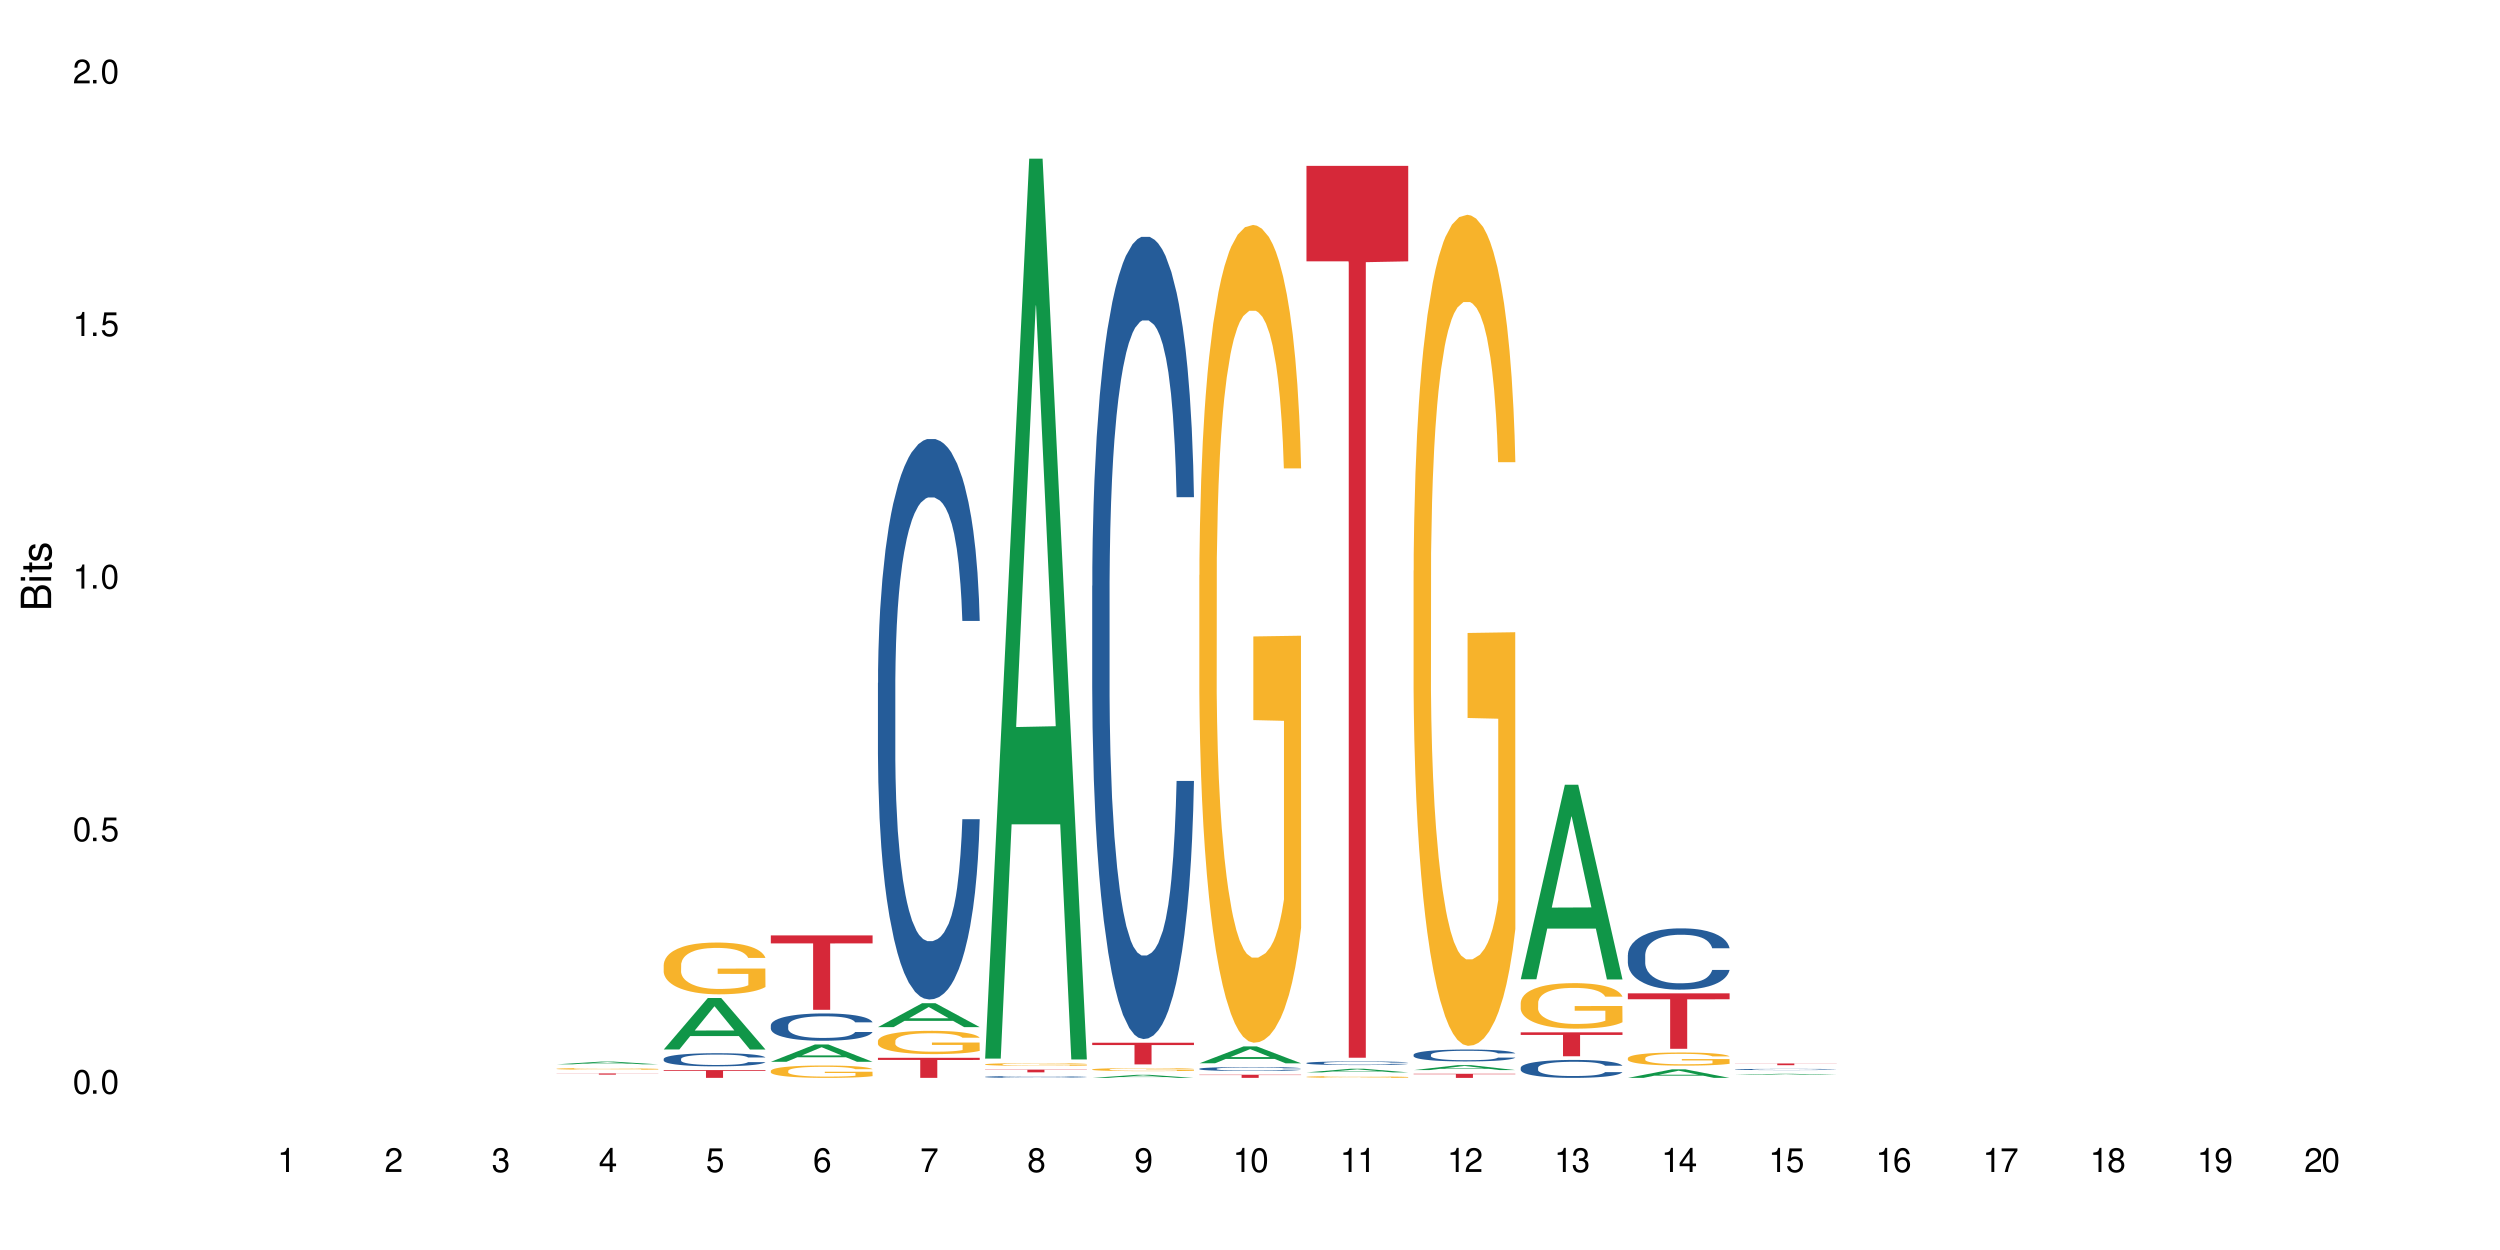 <?xml version="1.0" encoding="UTF-8"?>
<svg xmlns="http://www.w3.org/2000/svg" xmlns:xlink="http://www.w3.org/1999/xlink" width="720" height="360" viewBox="0 0 720 360">
<defs>
<g>
<g id="glyph-0-0">
</g>
<g id="glyph-0-1">
<path d="M 2.641 -6.938 C 2 -6.938 1.422 -6.656 1.078 -6.172 C 0.641 -5.562 0.406 -4.641 0.406 -3.359 C 0.406 -1.016 1.188 0.219 2.641 0.219 C 4.078 0.219 4.859 -1.016 4.859 -3.297 C 4.859 -4.641 4.656 -5.547 4.203 -6.172 C 3.844 -6.656 3.281 -6.938 2.641 -6.938 Z M 2.641 -6.188 C 3.547 -6.188 4 -5.25 4 -3.375 C 4 -1.406 3.562 -0.484 2.625 -0.484 C 1.734 -0.484 1.281 -1.438 1.281 -3.344 C 1.281 -5.25 1.734 -6.188 2.641 -6.188 Z M 2.641 -6.188 "/>
</g>
<g id="glyph-0-2">
<path d="M 1.828 -1 L 0.828 -1 L 0.828 0 L 1.828 0 Z M 1.828 -1 "/>
</g>
<g id="glyph-0-3">
<path d="M 4.562 -6.797 L 1.062 -6.797 L 0.547 -3.094 L 1.328 -3.094 C 1.719 -3.562 2.047 -3.734 2.578 -3.734 C 3.484 -3.734 4.062 -3.109 4.062 -2.094 C 4.062 -1.125 3.484 -0.531 2.578 -0.531 C 1.828 -0.531 1.375 -0.906 1.188 -1.672 L 0.328 -1.672 C 0.453 -1.109 0.547 -0.844 0.75 -0.594 C 1.125 -0.078 1.828 0.219 2.594 0.219 C 3.969 0.219 4.922 -0.781 4.922 -2.219 C 4.922 -3.562 4.031 -4.484 2.719 -4.484 C 2.25 -4.484 1.859 -4.359 1.469 -4.062 L 1.734 -5.969 L 4.562 -5.969 Z M 4.562 -6.797 "/>
</g>
<g id="glyph-0-4">
<path d="M 2.484 -4.938 L 2.484 0 L 3.328 0 L 3.328 -6.938 L 2.766 -6.938 C 2.469 -5.875 2.281 -5.734 0.984 -5.562 L 0.984 -4.938 Z M 2.484 -4.938 "/>
</g>
<g id="glyph-0-5">
<path d="M 4.859 -0.828 L 1.281 -0.828 C 1.359 -1.406 1.672 -1.781 2.5 -2.281 L 3.469 -2.828 C 4.406 -3.344 4.906 -4.062 4.906 -4.906 C 4.906 -5.484 4.672 -6.031 4.266 -6.406 C 3.859 -6.766 3.375 -6.938 2.719 -6.938 C 1.859 -6.938 1.219 -6.625 0.844 -6.031 C 0.609 -5.672 0.5 -5.234 0.484 -4.531 L 1.328 -4.531 C 1.359 -5.016 1.406 -5.281 1.531 -5.516 C 1.75 -5.938 2.188 -6.203 2.703 -6.203 C 3.469 -6.203 4.031 -5.641 4.031 -4.891 C 4.031 -4.344 3.719 -3.859 3.125 -3.516 L 2.234 -3 C 0.812 -2.172 0.406 -1.531 0.328 -0.016 L 4.859 -0.016 Z M 4.859 -0.828 "/>
</g>
<g id="glyph-0-6">
<path d="M 2.125 -3.188 L 2.578 -3.188 C 3.5 -3.188 3.984 -2.766 3.984 -1.922 C 3.984 -1.062 3.469 -0.531 2.594 -0.531 C 1.656 -0.531 1.203 -1 1.156 -2.016 L 0.312 -2.016 C 0.344 -1.453 0.438 -1.094 0.609 -0.781 C 0.953 -0.109 1.625 0.219 2.547 0.219 C 3.953 0.219 4.859 -0.625 4.859 -1.938 C 4.859 -2.828 4.516 -3.297 3.703 -3.594 C 4.344 -3.844 4.656 -4.328 4.656 -5.031 C 4.656 -6.219 3.875 -6.938 2.578 -6.938 C 1.203 -6.938 0.484 -6.172 0.453 -4.703 L 1.297 -4.703 C 1.312 -5.125 1.344 -5.359 1.453 -5.578 C 1.641 -5.969 2.062 -6.203 2.594 -6.203 C 3.344 -6.203 3.797 -5.75 3.797 -5 C 3.797 -4.516 3.609 -4.219 3.25 -4.047 C 3.016 -3.953 2.703 -3.922 2.125 -3.906 Z M 2.125 -3.188 "/>
</g>
<g id="glyph-0-7">
<path d="M 3.141 -1.672 L 3.141 0 L 3.984 0 L 3.984 -1.672 L 4.984 -1.672 L 4.984 -2.438 L 3.984 -2.438 L 3.984 -6.938 L 3.359 -6.938 L 0.266 -2.578 L 0.266 -1.672 Z M 3.141 -2.438 L 1 -2.438 L 3.141 -5.5 Z M 3.141 -2.438 "/>
</g>
<g id="glyph-0-8">
<path d="M 4.781 -5.125 C 4.609 -6.266 3.891 -6.938 2.844 -6.938 C 2.094 -6.938 1.422 -6.578 1.031 -5.953 C 0.594 -5.266 0.406 -4.422 0.406 -3.172 C 0.406 -2 0.578 -1.25 0.984 -0.641 C 1.359 -0.078 1.953 0.219 2.703 0.219 C 3.984 0.219 4.922 -0.75 4.922 -2.094 C 4.922 -3.375 4.062 -4.281 2.844 -4.281 C 2.172 -4.281 1.641 -4.031 1.281 -3.516 C 1.281 -5.234 1.828 -6.188 2.797 -6.188 C 3.391 -6.188 3.797 -5.797 3.938 -5.125 Z M 2.734 -3.531 C 3.547 -3.531 4.062 -2.953 4.062 -2.031 C 4.062 -1.156 3.484 -0.531 2.703 -0.531 C 1.922 -0.531 1.328 -1.188 1.328 -2.078 C 1.328 -2.938 1.906 -3.531 2.734 -3.531 Z M 2.734 -3.531 "/>
</g>
<g id="glyph-0-9">
<path d="M 4.984 -6.797 L 0.438 -6.797 L 0.438 -5.969 L 4.109 -5.969 C 2.5 -3.656 1.828 -2.234 1.328 0 L 2.219 0 C 2.594 -2.172 3.453 -4.047 4.984 -6.094 Z M 4.984 -6.797 "/>
</g>
<g id="glyph-0-10">
<path d="M 3.75 -3.656 C 4.469 -4.094 4.688 -4.438 4.688 -5.078 C 4.688 -6.172 3.844 -6.938 2.641 -6.938 C 1.438 -6.938 0.594 -6.172 0.594 -5.094 C 0.594 -4.438 0.812 -4.094 1.516 -3.656 C 0.734 -3.266 0.359 -2.703 0.359 -1.922 C 0.359 -0.656 1.281 0.219 2.641 0.219 C 3.984 0.219 4.922 -0.656 4.922 -1.922 C 4.922 -2.703 4.531 -3.266 3.75 -3.656 Z M 2.641 -6.188 C 3.359 -6.188 3.812 -5.75 3.812 -5.062 C 3.812 -4.406 3.344 -3.984 2.641 -3.984 C 1.922 -3.984 1.453 -4.406 1.453 -5.078 C 1.453 -5.75 1.922 -6.188 2.641 -6.188 Z M 2.641 -3.266 C 3.484 -3.266 4.062 -2.719 4.062 -1.906 C 4.062 -1.078 3.484 -0.531 2.625 -0.531 C 1.797 -0.531 1.219 -1.094 1.219 -1.906 C 1.219 -2.719 1.781 -3.266 2.641 -3.266 Z M 2.641 -3.266 "/>
</g>
<g id="glyph-0-11">
<path d="M 0.516 -1.578 C 0.672 -0.453 1.406 0.219 2.438 0.219 C 3.188 0.219 3.859 -0.141 4.266 -0.766 C 4.688 -1.453 4.891 -2.297 4.891 -3.547 C 4.891 -4.719 4.703 -5.453 4.312 -6.078 C 3.938 -6.641 3.344 -6.938 2.594 -6.938 C 1.297 -6.938 0.359 -5.969 0.359 -4.625 C 0.359 -3.344 1.234 -2.453 2.453 -2.453 C 3.094 -2.453 3.578 -2.672 4.016 -3.203 C 4 -1.484 3.469 -0.531 2.5 -0.531 C 1.906 -0.531 1.484 -0.906 1.359 -1.578 Z M 2.578 -6.203 C 3.375 -6.203 3.969 -5.531 3.969 -4.641 C 3.969 -3.797 3.391 -3.188 2.547 -3.188 C 1.734 -3.188 1.234 -3.766 1.234 -4.688 C 1.234 -5.562 1.797 -6.203 2.578 -6.203 Z M 2.578 -6.203 "/>
</g>
<g id="glyph-1-0">
</g>
<g id="glyph-1-1">
<path d="M 0 -0.953 L 0 -4.891 C 0 -5.719 -0.234 -6.344 -0.734 -6.797 C -1.188 -7.234 -1.812 -7.469 -2.5 -7.469 C -3.547 -7.469 -4.188 -7 -4.625 -5.875 C -4.984 -6.688 -5.625 -7.094 -6.531 -7.094 C -7.172 -7.094 -7.734 -6.859 -8.141 -6.391 C -8.562 -5.922 -8.75 -5.344 -8.75 -4.5 L -8.75 -0.953 Z M -4.984 -2.062 L -7.766 -2.062 L -7.766 -4.219 C -7.766 -4.844 -7.688 -5.203 -7.453 -5.5 C -7.219 -5.812 -6.859 -5.969 -6.375 -5.969 C -5.891 -5.969 -5.531 -5.812 -5.297 -5.5 C -5.062 -5.203 -4.984 -4.844 -4.984 -4.219 Z M -0.984 -2.062 L -4 -2.062 L -4 -4.781 C -4 -5.766 -3.438 -6.359 -2.484 -6.359 C -1.547 -6.359 -0.984 -5.766 -0.984 -4.781 Z M -0.984 -2.062 "/>
</g>
<g id="glyph-1-2">
<path d="M -6.281 -1.797 L -6.281 -0.797 L 0 -0.797 L 0 -1.797 Z M -8.75 -1.797 L -8.75 -0.797 L -7.484 -0.797 L -7.484 -1.797 Z M -8.75 -1.797 "/>
</g>
<g id="glyph-1-3">
<path d="M -6.281 -3.047 L -6.281 -2.016 L -8.016 -2.016 L -8.016 -1.016 L -6.281 -1.016 L -6.281 -0.172 L -5.469 -0.172 L -5.469 -1.016 L -0.719 -1.016 C -0.078 -1.016 0.281 -1.453 0.281 -2.234 C 0.281 -2.5 0.25 -2.719 0.188 -3.047 L -0.641 -3.047 C -0.609 -2.906 -0.594 -2.766 -0.594 -2.562 C -0.594 -2.141 -0.719 -2.016 -1.156 -2.016 L -5.469 -2.016 L -5.469 -3.047 Z M -6.281 -3.047 "/>
</g>
<g id="glyph-1-4">
<path d="M -4.531 -5.25 C -5.766 -5.25 -6.469 -4.422 -6.469 -2.969 C -6.469 -1.516 -5.719 -0.562 -4.547 -0.562 C -3.562 -0.562 -3.094 -1.062 -2.734 -2.562 L -2.516 -3.484 C -2.344 -4.188 -2.094 -4.469 -1.641 -4.469 C -1.047 -4.469 -0.641 -3.875 -0.641 -3 C -0.641 -2.453 -0.797 -2 -1.062 -1.75 C -1.25 -1.594 -1.422 -1.531 -1.875 -1.469 L -1.875 -0.406 C -0.422 -0.453 0.281 -1.266 0.281 -2.922 C 0.281 -4.5 -0.5 -5.516 -1.719 -5.516 C -2.656 -5.516 -3.172 -4.984 -3.469 -3.734 L -3.703 -2.766 C -3.891 -1.953 -4.156 -1.609 -4.594 -1.609 C -5.188 -1.609 -5.547 -2.125 -5.547 -2.938 C -5.547 -3.75 -5.203 -4.172 -4.531 -4.203 Z M -4.531 -5.25 "/>
</g>
</g>
</defs>
<rect x="-72" y="-36" width="864" height="432" fill="rgb(100%, 100%, 100%)" fill-opacity="1"/>
<path fill-rule="nonzero" fill="rgb(6.275%, 58.824%, 28.235%)" fill-opacity="1" d="M 160.289 306.531 L 160.32 306.531 L 173.004 305.75 L 176.855 305.75 L 189.602 306.531 L 185.121 306.531 L 181.93 306.328 L 167.93 306.328 L 164.801 306.531 L 160.289 306.531 L 169.277 306.242 L 180.645 306.242 L 174.977 305.875 L 174.914 305.875 L 174.852 305.879 L 169.246 306.242 L 169.277 306.242 Z M 160.289 306.531 "/>
<path fill-rule="nonzero" fill="rgb(96.863%, 70.196%, 16.863%)" fill-opacity="1" d="M 160.289 307.805 L 160.324 307.805 L 160.324 307.797 L 160.469 307.777 L 160.824 307.75 L 161.289 307.727 L 161.789 307.707 L 162.113 307.699 L 162.648 307.684 L 163.113 307.676 L 164.293 307.656 L 165.793 307.637 L 166.617 307.629 L 167.547 307.621 L 168.867 307.613 L 169.477 307.609 L 171.336 307.602 L 173.445 307.598 L 175.766 307.594 L 176.84 307.598 L 178.305 307.598 L 180.305 307.602 L 181.449 307.605 L 182.344 307.613 L 183.273 307.617 L 184.418 307.625 L 185.488 307.637 L 187.207 307.66 L 187.922 307.676 L 188.527 307.691 L 189.062 307.711 L 189.387 307.727 L 189.602 307.742 L 184.633 307.742 L 184.344 307.727 L 184.023 307.715 L 183.488 307.699 L 182.953 307.688 L 182.414 307.68 L 181.414 307.668 L 180.559 307.66 L 179.484 307.656 L 178.449 307.652 L 177.27 307.648 L 172.941 307.648 L 171.941 307.652 L 171.227 307.656 L 170.227 307.664 L 169.617 307.668 L 169.262 307.672 L 168.188 307.688 L 167.473 307.699 L 167.082 307.707 L 166.582 307.723 L 166.223 307.734 L 165.828 307.75 L 165.617 307.766 L 165.328 307.797 L 165.293 307.875 L 165.402 307.895 L 165.617 307.91 L 165.902 307.926 L 166.332 307.945 L 166.758 307.957 L 167.512 307.977 L 168.152 307.988 L 168.652 307.992 L 169.617 308.008 L 170.012 308.012 L 170.941 308.02 L 171.906 308.023 L 173.086 308.031 L 173.98 308.031 L 175.41 308.035 L 177.234 308.035 L 179.379 308.031 L 180.734 308.027 L 181.664 308.023 L 182.273 308.023 L 183.023 308.016 L 183.559 308.012 L 184.059 308.008 L 184.668 308 L 184.668 307.895 L 175.84 307.891 L 175.84 307.844 L 189.562 307.844 L 189.602 308.016 L 188.848 308.027 L 187.922 308.039 L 187.027 308.051 L 186.098 308.059 L 184.773 308.066 L 183.703 308.07 L 182.059 308.078 L 180.559 308.082 L 178.984 308.086 L 174.48 308.086 L 172.906 308.082 L 171.656 308.078 L 170.512 308.074 L 169.367 308.066 L 167.938 308.059 L 167.008 308.051 L 166.043 308.043 L 165.078 308.031 L 164.223 308.02 L 163.648 308.008 L 163.078 308 L 162.469 307.984 L 161.898 307.969 L 161.469 307.957 L 161.074 307.941 L 160.789 307.926 L 160.504 307.906 L 160.359 307.891 L 160.289 307.875 Z M 160.289 307.805 "/>
<path fill-rule="nonzero" fill="rgb(83.922%, 15.686%, 22.353%)" fill-opacity="1" d="M 160.289 309.148 L 189.602 309.148 L 189.602 309.188 L 177.383 309.188 L 177.383 309.496 L 172.469 309.496 L 172.469 309.188 L 160.289 309.188 Z M 160.289 309.148 "/>
<path fill-rule="nonzero" fill="rgb(6.275%, 58.824%, 28.235%)" fill-opacity="1" d="M 191.145 302.25 L 191.176 302.234 L 203.855 287.426 L 207.707 287.426 L 220.453 302.262 L 215.977 302.262 L 212.781 298.391 L 198.785 298.391 L 195.652 302.25 L 191.145 302.25 L 200.129 296.789 L 211.496 296.773 L 205.828 289.852 L 205.766 289.836 L 205.703 289.879 L 200.098 296.773 L 200.129 296.789 Z M 191.145 302.25 "/>
<path fill-rule="nonzero" fill="rgb(14.51%, 36.078%, 60%)" fill-opacity="1" d="M 191.145 304.973 L 191.18 304.969 L 191.18 304.887 L 191.285 304.754 L 191.535 304.59 L 191.785 304.473 L 192.43 304.27 L 193.324 304.074 L 194.254 303.922 L 194.93 303.832 L 195.539 303.762 L 196.934 303.633 L 197.828 303.566 L 198.793 303.508 L 199.973 303.449 L 200.828 303.418 L 202.758 303.359 L 204.188 303.336 L 205.297 303.328 L 207.691 303.328 L 209.121 303.34 L 210.16 303.355 L 211.301 303.387 L 212.266 303.418 L 213.949 303.492 L 215.449 303.59 L 216.129 303.645 L 217.199 303.75 L 218.023 303.855 L 218.594 303.945 L 219.238 304.074 L 219.809 304.23 L 220.238 304.406 L 220.453 304.555 L 215.449 304.555 L 215.199 304.414 L 214.914 304.309 L 214.375 304.168 L 213.84 304.066 L 213.09 303.965 L 212.41 303.898 L 211.48 303.836 L 210.66 303.793 L 209.801 303.762 L 208.98 303.742 L 207.406 303.719 L 205.582 303.719 L 204.902 303.727 L 203.512 303.754 L 202.758 303.777 L 201.688 303.828 L 200.938 303.871 L 200.043 303.941 L 199.434 304 L 198.684 304.09 L 198.148 304.168 L 197.539 304.285 L 197.184 304.371 L 196.863 304.469 L 196.574 304.582 L 196.359 304.703 L 196.219 304.832 L 196.148 304.953 L 196.148 305.492 L 196.219 305.617 L 196.398 305.762 L 196.863 305.973 L 197.539 306.156 L 198.328 306.301 L 199.078 306.402 L 199.508 306.453 L 200.078 306.508 L 200.973 306.578 L 202.258 306.645 L 203.008 306.672 L 204.152 306.699 L 205.332 306.715 L 206.906 306.715 L 208.301 306.699 L 209.23 306.684 L 210.195 306.656 L 211.516 306.598 L 212.34 306.543 L 213.055 306.477 L 213.59 306.41 L 213.949 306.355 L 214.484 306.246 L 214.914 306.129 L 215.234 306.008 L 215.449 305.891 L 220.453 305.891 L 220.238 306.031 L 219.918 306.164 L 219.594 306.266 L 219.094 306.387 L 218.523 306.492 L 217.699 306.613 L 217.02 306.695 L 216.129 306.781 L 215.305 306.848 L 214.414 306.906 L 213.09 306.973 L 212.23 307.008 L 211.301 307.039 L 210.195 307.066 L 208.801 307.09 L 207.301 307.105 L 205.906 307.109 L 204.402 307.102 L 203.297 307.09 L 201.832 307.059 L 200.008 306.996 L 198.684 306.93 L 197.648 306.863 L 196.754 306.793 L 195.754 306.699 L 194.469 306.551 L 193.68 306.43 L 193.145 306.336 L 192.535 306.199 L 192.109 306.078 L 191.605 305.887 L 191.25 305.641 L 191.145 305.449 Z M 191.145 304.973 "/>
<path fill-rule="nonzero" fill="rgb(96.863%, 70.196%, 16.863%)" fill-opacity="1" d="M 191.145 277.836 L 191.18 277.82 L 191.18 277.551 L 191.32 276.938 L 191.68 276.094 L 192.145 275.398 L 192.645 274.852 L 192.965 274.566 L 193.5 274.156 L 193.965 273.859 L 195.145 273.246 L 196.648 272.672 L 197.469 272.426 L 198.398 272.195 L 199.723 271.938 L 200.328 271.84 L 202.188 271.625 L 204.297 271.488 L 206.621 271.445 L 207.691 271.461 L 209.156 271.516 L 211.16 271.664 L 212.305 271.801 L 213.195 271.938 L 214.125 272.113 L 215.27 272.387 L 216.344 272.715 L 217.199 273.039 L 218.059 273.449 L 218.773 273.887 L 219.379 274.363 L 219.918 274.934 L 220.238 275.41 L 220.453 275.887 L 215.484 275.887 L 215.199 275.41 L 214.875 275.043 L 214.34 274.594 L 213.805 274.266 L 213.27 274.008 L 212.266 273.652 L 211.41 273.438 L 210.336 273.246 L 209.301 273.121 L 208.121 273.039 L 207.406 273.012 L 205.512 273.012 L 203.797 273.109 L 202.797 273.219 L 202.082 273.328 L 201.078 273.531 L 200.473 273.695 L 200.113 273.805 L 199.043 274.227 L 198.328 274.605 L 197.934 274.867 L 197.434 275.273 L 197.074 275.641 L 196.684 276.188 L 196.469 276.598 L 196.184 277.523 L 196.148 279.973 L 196.254 280.492 L 196.469 281.051 L 196.754 281.539 L 197.184 282.059 L 197.613 282.453 L 198.363 282.984 L 199.008 283.34 L 199.508 283.57 L 200.473 283.938 L 200.863 284.062 L 201.793 284.305 L 202.758 284.496 L 203.938 284.66 L 204.832 284.742 L 206.262 284.809 L 208.086 284.809 L 210.23 284.73 L 211.59 284.621 L 212.52 284.512 L 213.125 284.414 L 213.875 284.266 L 214.414 284.129 L 214.914 283.98 L 215.52 283.746 L 215.52 280.492 L 206.691 280.477 L 206.691 278.953 L 220.418 278.938 L 220.453 284.266 L 219.703 284.633 L 218.773 284.988 L 217.879 285.262 L 216.949 285.492 L 215.629 285.75 L 214.555 285.914 L 212.91 286.105 L 211.41 286.227 L 209.836 286.309 L 208.441 286.352 L 206.797 286.363 L 205.332 286.336 L 203.762 286.254 L 202.508 286.145 L 201.367 286.008 L 200.223 285.832 L 198.793 285.547 L 197.863 285.312 L 196.898 285.027 L 195.934 284.688 L 195.074 284.32 L 194.504 284.035 L 193.93 283.707 L 193.324 283.297 L 192.75 282.836 L 192.32 282.414 L 191.93 281.938 L 191.645 281.488 L 191.355 280.875 L 191.215 280.383 L 191.145 279.961 Z M 191.145 277.836 "/>
<path fill-rule="nonzero" fill="rgb(83.922%, 15.686%, 22.353%)" fill-opacity="1" d="M 191.145 308.172 L 220.453 308.172 L 220.453 308.414 L 208.238 308.418 L 208.238 310.434 L 203.324 310.434 L 203.324 308.418 L 203.25 308.414 L 191.145 308.414 Z M 191.145 308.172 "/>
<path fill-rule="nonzero" fill="rgb(6.275%, 58.824%, 28.235%)" fill-opacity="1" d="M 221.996 305.797 L 222.027 305.793 L 234.711 300.805 L 238.562 300.805 L 251.305 305.801 L 246.828 305.801 L 243.633 304.496 L 229.637 304.496 L 226.504 305.797 L 221.996 305.797 L 230.984 303.957 L 242.352 303.953 L 236.684 301.621 L 236.621 301.617 L 236.559 301.629 L 230.953 303.953 L 230.984 303.957 Z M 221.996 305.797 "/>
<path fill-rule="nonzero" fill="rgb(14.51%, 36.078%, 60%)" fill-opacity="1" d="M 221.996 295.301 L 222.031 295.293 L 222.031 295.121 L 222.137 294.848 L 222.391 294.5 L 222.641 294.266 L 223.281 293.84 L 224.176 293.43 L 225.105 293.113 L 225.785 292.926 L 226.391 292.785 L 227.785 292.52 L 228.68 292.383 L 229.645 292.258 L 230.824 292.137 L 231.684 292.066 L 233.613 291.949 L 235.043 291.898 L 236.148 291.879 L 238.547 291.879 L 239.977 291.906 L 241.012 291.941 L 242.156 292 L 243.121 292.066 L 244.801 292.223 L 246.301 292.426 L 246.98 292.539 L 248.055 292.762 L 248.875 292.977 L 249.445 293.164 L 250.09 293.43 L 250.664 293.754 L 251.09 294.121 L 251.305 294.43 L 246.301 294.43 L 246.051 294.141 L 245.766 293.918 L 245.23 293.625 L 244.691 293.418 L 243.941 293.207 L 243.262 293.07 L 242.336 292.934 L 241.512 292.848 L 240.652 292.785 L 239.832 292.742 L 238.258 292.699 L 236.438 292.699 L 235.758 292.711 L 234.363 292.77 L 233.613 292.82 L 232.539 292.922 L 231.789 293.016 L 230.895 293.156 L 230.289 293.281 L 229.539 293.465 L 229 293.633 L 228.395 293.867 L 228.035 294.047 L 227.715 294.25 L 227.43 294.488 L 227.215 294.738 L 227.07 295.004 L 227 295.262 L 227 296.379 L 227.07 296.637 L 227.25 296.938 L 227.715 297.375 L 228.395 297.758 L 229.18 298.059 L 229.93 298.273 L 230.359 298.375 L 230.93 298.488 L 231.824 298.633 L 233.113 298.777 L 233.863 298.836 L 235.008 298.891 L 236.188 298.922 L 237.758 298.922 L 239.152 298.891 L 240.082 298.855 L 241.047 298.797 L 242.371 298.676 L 243.191 298.562 L 243.906 298.426 L 244.441 298.289 L 244.801 298.172 L 245.336 297.949 L 245.766 297.707 L 246.086 297.453 L 246.301 297.211 L 251.305 297.211 L 251.09 297.5 L 250.77 297.777 L 250.449 297.988 L 249.949 298.238 L 249.375 298.461 L 248.555 298.711 L 247.875 298.879 L 246.98 299.059 L 246.16 299.195 L 245.266 299.316 L 243.941 299.461 L 243.086 299.531 L 242.156 299.598 L 241.047 299.652 L 239.652 299.703 L 238.152 299.734 L 236.758 299.738 L 235.258 299.727 L 234.148 299.695 L 232.684 299.633 L 230.859 299.504 L 229.539 299.367 L 228.5 299.23 L 227.605 299.086 L 226.605 298.891 L 225.32 298.574 L 224.535 298.332 L 223.996 298.129 L 223.391 297.852 L 222.961 297.598 L 222.461 297.195 L 222.102 296.688 L 221.996 296.289 Z M 221.996 295.301 "/>
<path fill-rule="nonzero" fill="rgb(96.863%, 70.196%, 16.863%)" fill-opacity="1" d="M 221.996 308.395 L 222.031 308.391 L 222.031 308.324 L 222.176 308.18 L 222.531 307.977 L 222.996 307.809 L 223.496 307.68 L 223.82 307.613 L 224.355 307.516 L 224.82 307.441 L 226 307.297 L 227.5 307.16 L 228.32 307.102 L 229.25 307.043 L 230.574 306.984 L 231.184 306.961 L 233.039 306.906 L 235.148 306.875 L 237.473 306.867 L 238.547 306.867 L 240.012 306.883 L 242.012 306.918 L 243.156 306.949 L 244.051 306.984 L 244.98 307.023 L 246.121 307.09 L 247.195 307.168 L 248.055 307.246 L 248.91 307.344 L 249.625 307.449 L 250.234 307.562 L 250.77 307.699 L 251.09 307.812 L 251.305 307.926 L 246.336 307.926 L 246.051 307.812 L 245.73 307.727 L 245.195 307.617 L 244.656 307.539 L 244.121 307.477 L 243.121 307.395 L 242.262 307.34 L 241.191 307.297 L 240.152 307.266 L 238.973 307.246 L 238.258 307.238 L 236.363 307.238 L 234.648 307.262 L 233.648 307.289 L 232.934 307.316 L 231.934 307.363 L 231.324 307.402 L 230.969 307.43 L 229.895 307.531 L 229.18 307.621 L 228.785 307.684 L 228.285 307.781 L 227.93 307.867 L 227.535 308 L 227.32 308.098 L 227.035 308.32 L 227 308.906 L 227.105 309.027 L 227.32 309.164 L 227.605 309.281 L 228.035 309.402 L 228.465 309.5 L 229.215 309.625 L 229.859 309.711 L 230.359 309.766 L 231.324 309.852 L 231.719 309.883 L 232.648 309.941 L 233.613 309.988 L 234.793 310.027 L 235.688 310.047 L 237.117 310.062 L 238.938 310.062 L 241.082 310.043 L 242.441 310.016 L 243.371 309.988 L 243.977 309.969 L 244.73 309.93 L 245.266 309.898 L 245.766 309.863 L 246.375 309.809 L 246.375 309.027 L 237.543 309.027 L 237.543 308.66 L 251.27 308.656 L 251.305 309.93 L 250.555 310.02 L 249.625 310.105 L 248.73 310.168 L 247.805 310.227 L 246.48 310.285 L 245.406 310.324 L 243.766 310.371 L 242.262 310.402 L 240.691 310.422 L 239.297 310.43 L 237.652 310.434 L 236.188 310.426 L 234.613 310.406 L 233.363 310.383 L 232.219 310.348 L 231.074 310.305 L 229.645 310.238 L 228.715 310.184 L 227.75 310.113 L 226.785 310.031 L 225.926 309.945 L 225.355 309.875 L 224.785 309.797 L 224.176 309.699 L 223.605 309.59 L 223.176 309.488 L 222.781 309.375 L 222.496 309.266 L 222.211 309.121 L 222.066 309.004 L 221.996 308.902 Z M 221.996 308.395 "/>
<path fill-rule="nonzero" fill="rgb(83.922%, 15.686%, 22.353%)" fill-opacity="1" d="M 221.996 269.398 L 251.305 269.398 L 251.305 271.691 L 239.09 271.711 L 239.09 290.816 L 234.176 290.816 L 234.176 271.73 L 234.105 271.691 L 221.996 271.691 Z M 221.996 269.398 "/>
<path fill-rule="nonzero" fill="rgb(6.275%, 58.824%, 28.235%)" fill-opacity="1" d="M 252.848 295.809 L 252.879 295.801 L 265.562 288.922 L 269.414 288.922 L 282.16 295.816 L 277.68 295.816 L 274.488 294.016 L 260.488 294.016 L 257.359 295.809 L 252.848 295.809 L 261.836 293.27 L 273.203 293.266 L 267.535 290.047 L 267.473 290.039 L 267.41 290.059 L 261.805 293.266 L 261.836 293.27 Z M 252.848 295.809 "/>
<path fill-rule="nonzero" fill="rgb(14.51%, 36.078%, 60%)" fill-opacity="1" d="M 252.848 196.68 L 252.883 196.531 L 252.883 192.988 L 252.992 187.383 L 253.242 180.301 L 253.492 175.434 L 254.137 166.727 L 255.027 158.32 L 255.957 151.828 L 256.637 147.992 L 257.246 145.039 L 258.641 139.582 L 259.531 136.777 L 260.496 134.27 L 261.676 131.762 L 262.535 130.285 L 264.465 127.926 L 265.895 126.895 L 267.004 126.449 L 269.398 126.449 L 270.828 127.039 L 271.863 127.777 L 273.008 128.957 L 273.973 130.285 L 275.652 133.531 L 277.156 137.664 L 277.832 140.023 L 278.906 144.598 L 279.727 149.023 L 280.301 152.859 L 280.945 158.32 L 281.516 164.957 L 281.945 172.48 L 282.16 178.828 L 277.156 178.828 L 276.906 172.926 L 276.617 168.352 L 276.082 162.301 L 275.547 158.023 L 274.797 153.746 L 274.117 150.941 L 273.188 148.137 L 272.363 146.367 L 271.508 145.039 L 270.684 144.156 L 269.113 143.27 L 267.289 143.27 L 266.609 143.566 L 265.215 144.746 L 264.465 145.777 L 263.395 147.844 L 262.641 149.762 L 261.75 152.711 L 261.141 155.219 L 260.391 159.055 L 259.855 162.449 L 259.246 167.32 L 258.891 171.008 L 258.566 175.137 L 258.281 180.008 L 258.066 185.172 L 257.926 190.629 L 257.852 195.941 L 257.852 218.809 L 257.926 224.121 L 258.102 230.316 L 258.566 239.316 L 259.246 247.137 L 260.031 253.332 L 260.785 257.758 L 261.211 259.824 L 261.785 262.188 L 262.68 265.137 L 263.965 268.086 L 264.715 269.27 L 265.859 270.449 L 267.039 271.039 L 268.613 271.039 L 270.004 270.449 L 270.934 269.711 L 271.898 268.531 L 273.223 266.023 L 274.043 263.66 L 274.758 260.859 L 275.297 258.055 L 275.652 255.695 L 276.188 251.121 L 276.617 246.105 L 276.941 240.941 L 277.156 235.926 L 282.16 235.926 L 281.945 241.824 L 281.621 247.578 L 281.301 251.859 L 280.801 257.023 L 280.23 261.594 L 279.406 266.758 L 278.727 270.152 L 277.832 273.84 L 277.012 276.645 L 276.117 279.152 L 274.797 282.105 L 273.938 283.578 L 273.008 284.906 L 271.898 286.086 L 270.508 287.121 L 269.004 287.711 L 267.609 287.859 L 266.109 287.562 L 265 286.973 L 263.535 285.645 L 261.715 282.988 L 260.391 280.184 L 259.355 277.383 L 258.461 274.43 L 257.461 270.449 L 256.172 263.957 L 255.387 258.941 L 254.852 254.809 L 254.242 249.055 L 253.812 243.891 L 253.312 235.629 L 252.957 225.152 L 252.848 217.039 Z M 252.848 196.68 "/>
<path fill-rule="nonzero" fill="rgb(96.863%, 70.196%, 16.863%)" fill-opacity="1" d="M 252.848 299.75 L 252.883 299.746 L 252.883 299.621 L 253.027 299.348 L 253.383 298.969 L 253.848 298.656 L 254.352 298.41 L 254.672 298.281 L 255.207 298.098 L 255.672 297.961 L 256.852 297.688 L 258.352 297.43 L 259.176 297.32 L 260.105 297.215 L 261.426 297.098 L 262.035 297.055 L 263.895 296.957 L 266.004 296.895 L 268.324 296.879 L 269.398 296.883 L 270.863 296.91 L 272.863 296.977 L 274.008 297.035 L 274.902 297.098 L 275.832 297.18 L 276.977 297.301 L 278.047 297.449 L 278.906 297.594 L 279.766 297.777 L 280.48 297.973 L 281.086 298.188 L 281.621 298.445 L 281.945 298.66 L 282.16 298.875 L 277.191 298.875 L 276.906 298.66 L 276.582 298.496 L 276.047 298.293 L 275.512 298.145 L 274.973 298.031 L 273.973 297.871 L 273.117 297.773 L 272.043 297.688 L 271.008 297.633 L 269.828 297.594 L 269.113 297.582 L 267.219 297.582 L 265.5 297.625 L 264.5 297.676 L 263.785 297.723 L 262.785 297.816 L 262.176 297.887 L 261.82 297.938 L 260.746 298.129 L 260.031 298.301 L 259.641 298.414 L 259.141 298.598 L 258.781 298.766 L 258.391 299.012 L 258.176 299.195 L 257.887 299.609 L 257.852 300.715 L 257.961 300.945 L 258.176 301.195 L 258.461 301.418 L 258.891 301.652 L 259.316 301.828 L 260.07 302.066 L 260.711 302.227 L 261.211 302.332 L 262.176 302.496 L 262.57 302.551 L 263.5 302.66 L 264.465 302.746 L 265.645 302.82 L 266.539 302.855 L 267.969 302.887 L 269.793 302.887 L 271.938 302.852 L 273.293 302.801 L 274.223 302.754 L 274.832 302.711 L 275.582 302.645 L 276.117 302.582 L 276.617 302.516 L 277.227 302.41 L 277.227 300.945 L 268.398 300.941 L 268.398 300.254 L 282.121 300.246 L 282.16 302.645 L 281.406 302.809 L 280.48 302.969 L 279.586 303.09 L 278.656 303.195 L 277.332 303.312 L 276.262 303.383 L 274.617 303.469 L 273.117 303.523 L 271.543 303.562 L 270.148 303.582 L 268.504 303.586 L 267.039 303.574 L 265.465 303.539 L 264.215 303.488 L 263.07 303.426 L 261.926 303.348 L 260.496 303.219 L 259.57 303.113 L 258.602 302.984 L 257.637 302.832 L 256.781 302.668 L 256.207 302.539 L 255.637 302.391 L 255.027 302.207 L 254.457 302 L 254.027 301.809 L 253.637 301.594 L 253.348 301.395 L 253.062 301.117 L 252.922 300.898 L 252.848 300.707 Z M 252.848 299.75 "/>
<path fill-rule="nonzero" fill="rgb(83.922%, 15.686%, 22.353%)" fill-opacity="1" d="M 252.848 304.648 L 282.16 304.648 L 282.16 305.27 L 269.941 305.273 L 269.941 310.434 L 265.027 310.434 L 265.027 305.281 L 264.957 305.27 L 252.848 305.27 Z M 252.848 304.648 "/>
<path fill-rule="nonzero" fill="rgb(6.275%, 58.824%, 28.235%)" fill-opacity="1" d="M 283.703 304.875 L 283.734 304.629 L 296.414 45.703 L 300.266 45.703 L 313.012 305.117 L 308.535 305.117 L 305.34 237.402 L 291.344 237.402 L 288.211 304.875 L 283.703 304.875 L 292.688 209.391 L 304.055 209.148 L 298.387 88.086 L 298.324 87.844 L 298.262 88.574 L 292.656 209.148 L 292.688 209.391 Z M 283.703 304.875 "/>
<path fill-rule="nonzero" fill="rgb(14.51%, 36.078%, 60%)" fill-opacity="1" d="M 283.703 310.133 L 283.738 310.133 L 283.738 310.121 L 283.844 310.102 L 284.094 310.078 L 284.344 310.062 L 284.988 310.035 L 285.883 310.008 L 286.812 309.984 L 287.492 309.973 L 288.098 309.961 L 289.492 309.945 L 290.387 309.938 L 291.352 309.926 L 292.531 309.918 L 293.387 309.914 L 295.316 309.906 L 296.746 309.902 L 301.68 309.902 L 302.719 309.906 L 303.859 309.91 L 304.828 309.914 L 306.508 309.926 L 308.008 309.938 L 308.688 309.945 L 309.758 309.961 L 310.582 309.977 L 311.152 309.988 L 311.797 310.008 L 312.367 310.027 L 312.797 310.055 L 313.012 310.074 L 308.008 310.074 L 307.758 310.055 L 307.473 310.039 L 306.934 310.02 L 306.398 310.004 L 305.648 309.992 L 304.969 309.98 L 304.039 309.973 L 303.219 309.969 L 302.359 309.961 L 301.539 309.961 L 299.965 309.957 L 297.465 309.957 L 296.07 309.961 L 295.316 309.965 L 294.246 309.973 L 293.496 309.977 L 292.602 309.988 L 291.992 309.996 L 291.242 310.008 L 290.707 310.02 L 290.098 310.035 L 289.742 310.047 L 289.422 310.062 L 289.133 310.078 L 288.922 310.094 L 288.777 310.113 L 288.707 310.129 L 288.707 310.207 L 288.777 310.223 L 288.957 310.242 L 289.422 310.273 L 290.098 310.301 L 290.887 310.32 L 291.637 310.336 L 292.066 310.34 L 292.637 310.348 L 293.531 310.359 L 294.816 310.367 L 295.57 310.371 L 296.711 310.375 L 297.891 310.379 L 299.465 310.379 L 300.859 310.375 L 301.789 310.375 L 302.754 310.371 L 304.074 310.359 L 304.898 310.352 L 305.613 310.344 L 306.148 310.336 L 306.508 310.328 L 307.043 310.312 L 307.473 310.297 L 307.793 310.277 L 308.008 310.262 L 313.012 310.262 L 312.797 310.281 L 312.477 310.301 L 312.152 310.316 L 311.652 310.332 L 311.082 310.348 L 310.258 310.363 L 309.582 310.375 L 308.688 310.387 L 307.863 310.395 L 306.973 310.406 L 305.648 310.414 L 304.789 310.418 L 303.859 310.422 L 302.754 310.426 L 301.359 310.43 L 299.859 310.434 L 296.961 310.434 L 295.855 310.43 L 294.391 310.426 L 292.566 310.418 L 291.242 310.406 L 290.207 310.398 L 289.312 310.391 L 288.312 310.375 L 287.027 310.355 L 286.238 310.34 L 285.703 310.324 L 285.094 310.305 L 284.668 310.289 L 284.168 310.262 L 283.809 310.227 L 283.703 310.199 Z M 283.703 310.133 "/>
<path fill-rule="nonzero" fill="rgb(96.863%, 70.196%, 16.863%)" fill-opacity="1" d="M 283.703 306.523 L 283.738 306.52 L 283.738 306.508 L 283.879 306.473 L 284.238 306.43 L 284.703 306.391 L 285.203 306.363 L 285.523 306.348 L 286.059 306.324 L 286.523 306.309 L 287.703 306.277 L 289.207 306.246 L 290.027 306.234 L 290.957 306.219 L 292.281 306.207 L 292.887 306.203 L 294.746 306.191 L 296.855 306.184 L 299.18 306.18 L 300.25 306.18 L 301.715 306.184 L 303.719 306.191 L 304.863 306.199 L 305.754 306.207 L 306.684 306.215 L 307.828 306.23 L 308.902 306.25 L 309.758 306.266 L 310.617 306.289 L 311.332 306.312 L 311.938 306.336 L 312.477 306.367 L 312.797 306.391 L 313.012 306.418 L 308.043 306.418 L 307.758 306.391 L 307.434 306.371 L 306.898 306.348 L 305.828 306.316 L 304.828 306.297 L 303.969 306.285 L 302.895 306.277 L 301.859 306.27 L 300.68 306.266 L 298.07 306.266 L 296.355 306.27 L 295.355 306.273 L 294.641 306.281 L 293.637 306.293 L 293.031 306.301 L 292.672 306.305 L 291.602 306.328 L 290.887 306.348 L 290.492 306.363 L 289.992 306.387 L 289.637 306.406 L 289.242 306.434 L 289.027 306.457 L 288.742 306.504 L 288.707 306.637 L 288.812 306.664 L 289.027 306.695 L 289.312 306.719 L 289.742 306.746 L 290.172 306.77 L 290.922 306.797 L 291.566 306.816 L 292.066 306.828 L 293.031 306.848 L 293.422 306.855 L 294.352 306.867 L 295.316 306.879 L 296.496 306.887 L 297.391 306.891 L 298.82 306.895 L 300.645 306.895 L 302.789 306.891 L 304.148 306.883 L 305.078 306.879 L 305.684 306.875 L 306.434 306.867 L 306.973 306.859 L 307.473 306.852 L 308.078 306.84 L 308.078 306.664 L 299.25 306.664 L 299.25 306.582 L 312.977 306.582 L 313.012 306.867 L 312.262 306.887 L 311.332 306.906 L 310.438 306.918 L 309.508 306.93 L 308.188 306.945 L 307.113 306.953 L 305.469 306.965 L 303.969 306.969 L 302.395 306.977 L 297.891 306.977 L 296.32 306.973 L 295.066 306.965 L 293.926 306.957 L 292.781 306.949 L 291.352 306.934 L 290.422 306.922 L 289.457 306.906 L 288.492 306.887 L 287.633 306.867 L 287.062 306.852 L 286.488 306.836 L 285.883 306.812 L 285.309 306.789 L 284.883 306.766 L 284.488 306.742 L 284.203 306.719 L 283.914 306.684 L 283.773 306.656 L 283.703 306.637 Z M 283.703 306.523 "/>
<path fill-rule="nonzero" fill="rgb(83.922%, 15.686%, 22.353%)" fill-opacity="1" d="M 283.703 308.043 L 313.012 308.043 L 313.012 308.125 L 300.797 308.129 L 300.797 308.84 L 295.883 308.84 L 295.883 308.129 L 295.809 308.125 L 283.703 308.125 Z M 283.703 308.043 "/>
<path fill-rule="nonzero" fill="rgb(6.275%, 58.824%, 28.235%)" fill-opacity="1" d="M 314.555 310.434 L 314.586 310.43 L 327.27 309.551 L 331.121 309.551 L 343.863 310.434 L 339.387 310.434 L 336.191 310.203 L 322.195 310.203 L 319.062 310.434 L 314.555 310.434 L 323.543 310.109 L 334.91 310.105 L 329.242 309.695 L 329.18 309.695 L 329.117 309.699 L 323.512 310.105 L 323.543 310.109 Z M 314.555 310.434 "/>
<path fill-rule="nonzero" fill="rgb(14.51%, 36.078%, 60%)" fill-opacity="1" d="M 314.555 168.738 L 314.59 168.527 L 314.59 163.457 L 314.695 155.434 L 314.949 145.297 L 315.199 138.328 L 315.84 125.867 L 316.734 113.828 L 317.664 104.535 L 318.344 99.047 L 318.949 94.82 L 320.344 87.008 L 321.238 82.996 L 322.203 79.406 L 323.383 75.816 L 324.242 73.703 L 326.172 70.324 L 327.602 68.848 L 328.711 68.211 L 331.105 68.211 L 332.535 69.059 L 333.57 70.113 L 334.715 71.801 L 335.68 73.703 L 337.359 78.348 L 338.859 84.262 L 339.539 87.641 L 340.613 94.188 L 341.434 100.523 L 342.004 106.016 L 342.648 113.828 L 343.223 123.332 L 343.648 134.102 L 343.863 143.184 L 338.859 143.184 L 338.609 134.738 L 338.324 128.191 L 337.789 119.531 L 337.25 113.406 L 336.5 107.281 L 335.82 103.27 L 334.895 99.258 L 334.07 96.723 L 333.211 94.82 L 332.391 93.555 L 330.816 92.289 L 328.996 92.289 L 328.316 92.711 L 326.922 94.398 L 326.172 95.879 L 325.098 98.836 L 324.348 101.582 L 323.453 105.805 L 322.848 109.395 L 322.098 114.887 L 321.559 119.742 L 320.953 126.711 L 320.594 131.992 L 320.273 137.906 L 319.988 144.875 L 319.773 152.266 L 319.629 160.078 L 319.559 167.684 L 319.559 200.418 L 319.629 208.02 L 319.809 216.891 L 320.273 229.773 L 320.953 240.965 L 321.738 249.836 L 322.488 256.172 L 322.918 259.129 L 323.492 262.508 L 324.383 266.73 L 325.672 270.953 L 326.422 272.645 L 327.566 274.332 L 328.746 275.176 L 330.316 275.176 L 331.711 274.332 L 332.641 273.277 L 333.605 271.586 L 334.93 267.996 L 335.75 264.617 L 336.465 260.605 L 337 256.594 L 337.359 253.215 L 337.895 246.668 L 338.324 239.488 L 338.645 232.094 L 338.859 224.914 L 343.863 224.914 L 343.648 233.363 L 343.328 241.598 L 343.008 247.723 L 342.508 255.113 L 341.934 261.66 L 341.113 269.055 L 340.434 273.91 L 339.539 279.191 L 338.719 283.203 L 337.824 286.793 L 336.5 291.016 L 335.645 293.129 L 334.715 295.031 L 333.605 296.719 L 332.211 298.199 L 330.711 299.043 L 329.316 299.254 L 327.816 298.832 L 326.707 297.984 L 325.242 296.086 L 323.418 292.285 L 322.098 288.27 L 321.059 284.258 L 320.168 280.035 L 319.164 274.332 L 317.879 265.039 L 317.094 257.859 L 316.555 251.945 L 315.949 243.711 L 315.52 236.32 L 315.02 224.492 L 314.66 209.496 L 314.555 197.883 Z M 314.555 168.738 "/>
<path fill-rule="nonzero" fill="rgb(96.863%, 70.196%, 16.863%)" fill-opacity="1" d="M 314.555 307.984 L 314.59 307.984 L 314.59 307.969 L 314.734 307.934 L 315.09 307.883 L 315.555 307.84 L 316.055 307.809 L 316.379 307.793 L 316.914 307.77 L 317.379 307.75 L 318.559 307.715 L 320.059 307.68 L 320.883 307.664 L 321.809 307.652 L 323.133 307.637 L 323.742 307.633 L 325.598 307.617 L 327.707 307.609 L 331.105 307.609 L 332.57 307.613 L 334.57 307.621 L 335.715 307.629 L 336.609 307.637 L 337.539 307.648 L 338.68 307.664 L 339.754 307.684 L 340.613 307.703 L 341.469 307.727 L 342.184 307.75 L 342.793 307.781 L 343.328 307.812 L 343.648 307.844 L 343.863 307.871 L 338.895 307.871 L 338.609 307.844 L 338.289 307.82 L 337.754 307.793 L 337.215 307.773 L 336.68 307.758 L 335.68 307.738 L 334.82 307.727 L 333.75 307.715 L 332.711 307.707 L 331.531 307.703 L 330.816 307.699 L 328.922 307.699 L 327.207 307.707 L 326.207 307.711 L 325.492 307.719 L 324.492 307.73 L 323.883 307.742 L 323.527 307.746 L 322.453 307.773 L 321.738 307.793 L 321.344 307.809 L 320.844 307.832 L 320.488 307.855 L 320.094 307.887 L 319.879 307.91 L 319.594 307.965 L 319.559 308.113 L 319.664 308.141 L 319.879 308.176 L 320.168 308.203 L 320.594 308.234 L 321.023 308.258 L 321.773 308.289 L 322.418 308.309 L 322.918 308.324 L 323.883 308.344 L 324.277 308.352 L 325.207 308.367 L 326.172 308.379 L 327.352 308.387 L 328.246 308.395 L 329.676 308.398 L 331.496 308.398 L 333.641 308.391 L 335 308.387 L 335.93 308.379 L 336.535 308.375 L 337.289 308.363 L 337.824 308.355 L 338.324 308.348 L 338.934 308.336 L 338.934 308.141 L 330.102 308.141 L 330.102 308.051 L 343.828 308.051 L 343.863 308.363 L 343.113 308.387 L 342.184 308.406 L 341.289 308.422 L 340.363 308.438 L 339.039 308.453 L 337.965 308.461 L 336.324 308.473 L 334.82 308.48 L 333.25 308.484 L 331.855 308.488 L 328.746 308.488 L 327.172 308.48 L 325.922 308.477 L 324.777 308.469 L 323.633 308.457 L 322.203 308.441 L 321.273 308.426 L 320.309 308.41 L 319.344 308.391 L 318.484 308.367 L 317.914 308.352 L 317.344 308.332 L 316.734 308.309 L 316.164 308.281 L 315.734 308.254 L 315.34 308.227 L 315.055 308.199 L 314.77 308.164 L 314.625 308.137 L 314.555 308.109 Z M 314.555 307.984 "/>
<path fill-rule="nonzero" fill="rgb(83.922%, 15.686%, 22.353%)" fill-opacity="1" d="M 314.555 300.316 L 343.863 300.316 L 343.863 300.984 L 331.648 300.988 L 331.648 306.543 L 326.734 306.543 L 326.734 300.996 L 326.664 300.984 L 314.555 300.984 Z M 314.555 300.316 "/>
<path fill-rule="nonzero" fill="rgb(6.275%, 58.824%, 28.235%)" fill-opacity="1" d="M 345.406 306.23 L 345.438 306.227 L 358.121 301.371 L 361.973 301.371 L 374.719 306.234 L 370.238 306.234 L 367.047 304.965 L 353.047 304.965 L 349.918 306.23 L 345.406 306.23 L 354.395 304.441 L 365.762 304.434 L 360.094 302.164 L 360.031 302.16 L 359.969 302.176 L 354.363 304.434 L 354.395 304.441 Z M 345.406 306.23 "/>
<path fill-rule="nonzero" fill="rgb(14.51%, 36.078%, 60%)" fill-opacity="1" d="M 345.406 307.801 L 345.441 307.801 L 345.441 307.777 L 345.551 307.734 L 345.801 307.684 L 346.051 307.648 L 346.695 307.586 L 347.586 307.527 L 348.516 307.48 L 349.195 307.453 L 349.805 307.43 L 351.199 307.391 L 352.09 307.371 L 353.055 307.355 L 354.234 307.336 L 355.094 307.324 L 357.023 307.309 L 358.453 307.301 L 359.562 307.297 L 361.957 307.297 L 363.387 307.301 L 364.422 307.309 L 365.566 307.316 L 366.531 307.324 L 368.211 307.348 L 369.715 307.379 L 370.391 307.395 L 371.465 307.43 L 372.285 307.461 L 372.859 307.488 L 373.504 307.527 L 374.074 307.574 L 374.504 307.629 L 374.719 307.676 L 369.715 307.676 L 369.465 307.633 L 369.176 307.598 L 368.641 307.555 L 368.105 307.523 L 367.355 307.492 L 366.676 307.473 L 365.746 307.453 L 364.922 307.441 L 364.066 307.43 L 363.242 307.426 L 361.672 307.418 L 359.848 307.418 L 359.168 307.422 L 357.773 307.43 L 357.023 307.438 L 355.953 307.453 L 355.199 307.465 L 354.309 307.488 L 353.699 307.504 L 352.949 307.531 L 352.414 307.555 L 351.805 307.59 L 351.449 307.617 L 351.125 307.648 L 350.84 307.684 L 350.625 307.719 L 350.484 307.758 L 350.41 307.797 L 350.41 307.961 L 350.484 308 L 350.66 308.043 L 351.125 308.109 L 351.805 308.164 L 352.59 308.211 L 353.344 308.242 L 353.77 308.258 L 354.344 308.273 L 355.238 308.293 L 356.523 308.316 L 357.273 308.324 L 358.418 308.332 L 359.598 308.336 L 361.172 308.336 L 362.562 308.332 L 363.492 308.328 L 364.457 308.32 L 365.781 308.301 L 366.605 308.285 L 367.32 308.262 L 367.855 308.242 L 368.211 308.227 L 368.75 308.195 L 369.176 308.156 L 369.5 308.121 L 369.715 308.086 L 374.719 308.086 L 374.504 308.125 L 374.18 308.168 L 373.859 308.199 L 373.359 308.234 L 372.789 308.27 L 371.965 308.305 L 371.285 308.332 L 370.391 308.355 L 369.57 308.375 L 368.676 308.395 L 367.355 308.418 L 366.496 308.426 L 365.566 308.438 L 364.457 308.445 L 363.066 308.453 L 361.562 308.457 L 358.668 308.457 L 357.559 308.449 L 356.094 308.441 L 354.273 308.422 L 352.949 308.402 L 351.914 308.383 L 351.02 308.359 L 350.02 308.332 L 348.73 308.285 L 347.945 308.25 L 347.41 308.219 L 346.801 308.18 L 346.371 308.141 L 345.871 308.082 L 345.516 308.008 L 345.406 307.949 Z M 345.406 307.801 "/>
<path fill-rule="nonzero" fill="rgb(96.863%, 70.196%, 16.863%)" fill-opacity="1" d="M 345.406 165.66 L 345.441 165.445 L 345.441 161.145 L 345.586 151.465 L 345.945 138.129 L 346.406 127.16 L 346.91 118.555 L 347.23 114.039 L 347.766 107.586 L 348.23 102.852 L 349.41 93.176 L 350.91 84.141 L 351.734 80.27 L 352.664 76.613 L 353.984 72.523 L 354.594 71.02 L 356.453 67.578 L 358.562 65.426 L 360.883 64.781 L 361.957 64.996 L 363.422 65.855 L 365.426 68.223 L 366.566 70.375 L 367.461 72.523 L 368.391 75.32 L 369.535 79.625 L 370.605 84.785 L 371.465 89.949 L 372.324 96.398 L 373.039 103.285 L 373.645 110.812 L 374.18 119.844 L 374.504 127.375 L 374.719 134.902 L 369.75 134.902 L 369.465 127.375 L 369.141 121.566 L 368.605 114.469 L 368.07 109.305 L 367.531 105.219 L 366.531 99.625 L 365.676 96.184 L 364.602 93.176 L 363.566 91.238 L 362.387 89.949 L 361.672 89.516 L 359.777 89.516 L 358.062 91.023 L 357.059 92.742 L 356.344 94.465 L 355.344 97.691 L 354.738 100.273 L 354.379 101.992 L 353.309 108.66 L 352.59 114.684 L 352.199 118.77 L 351.699 125.223 L 351.34 131.031 L 350.949 139.633 L 350.734 146.086 L 350.445 160.711 L 350.41 199.43 L 350.52 207.602 L 350.734 216.422 L 351.02 224.164 L 351.449 232.34 L 351.875 238.578 L 352.629 246.965 L 353.27 252.559 L 353.77 256.215 L 354.738 262.02 L 355.129 263.957 L 356.059 267.828 L 357.023 270.84 L 358.203 273.422 L 359.098 274.711 L 360.527 275.789 L 362.352 275.789 L 364.496 274.496 L 365.852 272.777 L 366.781 271.055 L 367.391 269.551 L 368.141 267.184 L 368.676 265.031 L 369.176 262.668 L 369.785 259.012 L 369.785 207.602 L 360.957 207.387 L 360.957 183.297 L 374.684 183.082 L 374.719 267.184 L 373.969 272.992 L 373.039 278.582 L 372.145 282.887 L 371.215 286.543 L 369.891 290.629 L 368.82 293.211 L 367.176 296.223 L 365.676 298.156 L 364.102 299.449 L 362.707 300.094 L 361.062 300.309 L 359.598 299.879 L 358.023 298.586 L 356.773 296.867 L 355.629 294.715 L 354.484 291.918 L 353.055 287.402 L 352.129 283.746 L 351.16 279.23 L 350.195 273.852 L 349.34 268.043 L 348.766 263.527 L 348.195 258.363 L 347.586 251.91 L 347.016 244.598 L 346.586 237.93 L 346.195 230.402 L 345.906 223.305 L 345.621 213.625 L 345.48 205.883 L 345.406 199.215 Z M 345.406 165.66 "/>
<path fill-rule="nonzero" fill="rgb(83.922%, 15.686%, 22.353%)" fill-opacity="1" d="M 345.406 309.52 L 374.719 309.52 L 374.719 309.617 L 362.5 309.621 L 362.5 310.434 L 357.586 310.434 L 357.586 309.621 L 357.516 309.617 L 345.406 309.617 Z M 345.406 309.52 "/>
<path fill-rule="nonzero" fill="rgb(6.275%, 58.824%, 28.235%)" fill-opacity="1" d="M 376.262 308.848 L 376.293 308.848 L 388.973 307.801 L 392.824 307.801 L 405.57 308.848 L 401.094 308.848 L 397.898 308.574 L 383.902 308.574 L 380.77 308.848 L 376.262 308.848 L 385.246 308.461 L 396.613 308.461 L 390.945 307.973 L 390.82 307.973 L 385.215 308.461 L 385.246 308.461 Z M 376.262 308.848 "/>
<path fill-rule="nonzero" fill="rgb(14.51%, 36.078%, 60%)" fill-opacity="1" d="M 376.262 306.145 L 376.297 306.145 L 376.297 306.121 L 376.402 306.086 L 376.652 306.039 L 376.902 306.008 L 377.547 305.949 L 378.441 305.895 L 379.371 305.852 L 380.051 305.828 L 380.656 305.809 L 382.051 305.773 L 382.945 305.754 L 383.91 305.738 L 385.09 305.723 L 385.945 305.715 L 387.879 305.699 L 389.309 305.691 L 390.414 305.688 L 392.809 305.688 L 394.238 305.691 L 395.277 305.695 L 396.418 305.703 L 397.387 305.715 L 399.066 305.734 L 400.566 305.762 L 401.246 305.777 L 402.316 305.805 L 403.141 305.836 L 403.711 305.859 L 404.355 305.895 L 404.926 305.938 L 405.355 305.988 L 405.57 306.027 L 400.566 306.027 L 400.316 305.992 L 400.031 305.961 L 399.492 305.922 L 398.957 305.895 L 398.207 305.867 L 397.527 305.848 L 396.598 305.828 L 395.777 305.816 L 394.918 305.809 L 394.098 305.805 L 392.523 305.797 L 390.699 305.797 L 390.023 305.801 L 388.629 305.809 L 387.879 305.812 L 386.805 305.828 L 386.055 305.84 L 385.16 305.859 L 384.555 305.875 L 383.801 305.902 L 383.266 305.922 L 382.66 305.953 L 382.301 305.977 L 381.98 306.004 L 381.691 306.035 L 381.48 306.07 L 381.336 306.105 L 381.266 306.141 L 381.266 306.289 L 381.336 306.324 L 381.516 306.363 L 381.98 306.422 L 382.66 306.473 L 383.445 306.512 L 384.195 306.543 L 384.625 306.555 L 385.195 306.57 L 386.09 306.59 L 387.375 306.609 L 388.129 306.617 L 389.27 306.625 L 390.449 306.629 L 392.023 306.629 L 393.418 306.625 L 394.348 306.621 L 395.312 306.613 L 396.633 306.594 L 397.457 306.582 L 398.172 306.562 L 398.707 306.543 L 399.066 306.527 L 399.602 306.5 L 400.031 306.465 L 400.352 306.434 L 400.566 306.398 L 405.57 306.398 L 405.355 306.438 L 405.035 306.477 L 404.711 306.504 L 404.211 306.535 L 403.641 306.566 L 402.816 306.602 L 402.141 306.621 L 401.246 306.645 L 400.422 306.664 L 399.531 306.68 L 398.207 306.699 L 397.348 306.711 L 396.418 306.719 L 395.312 306.727 L 393.918 306.734 L 392.418 306.738 L 391.023 306.738 L 389.52 306.734 L 388.414 306.73 L 386.949 306.723 L 385.125 306.707 L 383.801 306.688 L 382.766 306.668 L 381.871 306.648 L 380.871 306.625 L 379.586 306.582 L 378.797 306.551 L 378.262 306.523 L 377.652 306.484 L 377.227 306.453 L 376.727 306.398 L 376.367 306.328 L 376.262 306.277 Z M 376.262 306.145 "/>
<path fill-rule="nonzero" fill="rgb(96.863%, 70.196%, 16.863%)" fill-opacity="1" d="M 376.262 310.137 L 376.297 310.137 L 376.297 310.125 L 376.438 310.105 L 376.797 310.074 L 377.262 310.051 L 377.762 310.031 L 378.082 310.02 L 378.621 310.008 L 379.082 309.996 L 380.262 309.977 L 381.766 309.957 L 382.586 309.945 L 383.516 309.938 L 384.84 309.93 L 385.445 309.926 L 387.305 309.918 L 389.414 309.914 L 394.273 309.914 L 396.277 309.922 L 397.422 309.926 L 398.312 309.93 L 399.242 309.938 L 400.387 309.945 L 401.461 309.957 L 402.316 309.969 L 403.176 309.98 L 403.891 309.996 L 404.5 310.016 L 405.035 310.035 L 405.355 310.051 L 405.57 310.066 L 400.602 310.066 L 400.316 310.051 L 399.996 310.039 L 399.457 310.023 L 398.387 310 L 397.387 309.988 L 396.527 309.98 L 395.453 309.977 L 394.418 309.973 L 393.238 309.969 L 388.914 309.969 L 387.914 309.973 L 387.199 309.977 L 386.195 309.984 L 385.59 309.992 L 385.23 309.996 L 384.16 310.008 L 383.445 310.023 L 383.051 310.031 L 382.551 310.047 L 382.195 310.059 L 381.801 310.078 L 381.586 310.094 L 381.301 310.125 L 381.266 310.211 L 381.371 310.227 L 381.586 310.246 L 381.871 310.266 L 382.73 310.297 L 383.48 310.316 L 384.125 310.328 L 384.625 310.336 L 385.59 310.348 L 385.984 310.352 L 386.91 310.363 L 387.879 310.367 L 389.055 310.375 L 389.949 310.375 L 391.379 310.379 L 393.203 310.379 L 395.348 310.375 L 396.707 310.371 L 397.637 310.367 L 398.242 310.363 L 398.992 310.359 L 399.531 310.355 L 400.031 310.352 L 400.637 310.344 L 400.637 310.227 L 391.809 310.227 L 391.809 310.176 L 405.535 310.176 L 405.57 310.359 L 404.82 310.371 L 403.891 310.387 L 402.996 310.395 L 402.066 310.402 L 400.746 310.41 L 399.672 310.418 L 398.027 310.426 L 396.527 310.43 L 394.953 310.43 L 393.559 310.434 L 390.449 310.434 L 388.879 310.43 L 387.625 310.426 L 386.484 310.422 L 385.34 310.414 L 383.91 310.406 L 382.98 310.398 L 381.051 310.375 L 380.191 310.363 L 379.621 310.352 L 379.047 310.34 L 378.441 310.324 L 377.867 310.309 L 377.441 310.297 L 377.047 310.277 L 376.762 310.262 L 376.473 310.242 L 376.332 310.223 L 376.262 310.211 Z M 376.262 310.137 "/>
<path fill-rule="nonzero" fill="rgb(83.922%, 15.686%, 22.353%)" fill-opacity="1" d="M 376.262 47.773 L 405.57 47.773 L 405.57 75.266 L 393.355 75.508 L 393.355 304.625 L 388.441 304.625 L 388.441 75.75 L 388.367 75.266 L 376.262 75.266 Z M 376.262 47.773 "/>
<path fill-rule="nonzero" fill="rgb(6.275%, 58.824%, 28.235%)" fill-opacity="1" d="M 407.113 308.188 L 407.145 308.188 L 419.828 306.758 L 423.68 306.758 L 436.422 308.188 L 431.945 308.188 L 428.75 307.816 L 414.754 307.816 L 411.621 308.188 L 407.113 308.188 L 416.102 307.66 L 427.469 307.66 L 421.801 306.992 L 421.738 306.992 L 421.676 306.996 L 416.07 307.66 L 416.102 307.66 Z M 407.113 308.188 "/>
<path fill-rule="nonzero" fill="rgb(14.51%, 36.078%, 60%)" fill-opacity="1" d="M 407.113 303.758 L 407.148 303.758 L 407.148 303.68 L 407.258 303.562 L 407.508 303.41 L 407.758 303.309 L 408.398 303.125 L 409.293 302.945 L 410.223 302.809 L 410.902 302.727 L 411.508 302.664 L 412.902 302.547 L 413.797 302.488 L 414.762 302.434 L 415.941 302.383 L 416.801 302.352 L 418.73 302.301 L 420.16 302.277 L 421.27 302.27 L 423.664 302.27 L 425.094 302.281 L 426.129 302.297 L 427.273 302.32 L 428.238 302.352 L 429.918 302.418 L 431.418 302.508 L 432.098 302.559 L 433.172 302.652 L 433.992 302.746 L 434.566 302.828 L 435.207 302.945 L 435.781 303.086 L 436.207 303.246 L 436.422 303.379 L 431.418 303.379 L 431.168 303.254 L 430.883 303.156 L 430.348 303.031 L 429.812 302.938 L 429.059 302.848 L 428.379 302.789 L 427.453 302.73 L 426.629 302.691 L 425.773 302.664 L 424.949 302.645 L 423.375 302.625 L 421.555 302.625 L 420.875 302.633 L 419.48 302.656 L 418.73 302.68 L 417.656 302.723 L 416.906 302.762 L 416.012 302.828 L 415.406 302.879 L 414.656 302.961 L 414.117 303.031 L 413.512 303.137 L 413.152 303.215 L 412.832 303.301 L 412.547 303.406 L 412.332 303.516 L 412.188 303.633 L 412.117 303.742 L 412.117 304.23 L 412.188 304.344 L 412.367 304.473 L 412.832 304.664 L 413.512 304.832 L 414.297 304.961 L 415.047 305.055 L 415.477 305.102 L 416.051 305.148 L 416.941 305.211 L 418.23 305.273 L 418.98 305.301 L 420.125 305.324 L 421.305 305.336 L 422.875 305.336 L 424.27 305.324 L 425.199 305.309 L 426.164 305.285 L 427.488 305.23 L 428.309 305.18 L 429.023 305.121 L 429.559 305.062 L 429.918 305.012 L 430.453 304.914 L 430.883 304.809 L 431.203 304.699 L 431.418 304.594 L 436.422 304.594 L 436.207 304.719 L 435.887 304.84 L 435.566 304.93 L 435.066 305.039 L 434.492 305.137 L 433.672 305.246 L 432.992 305.32 L 432.098 305.398 L 431.277 305.457 L 430.383 305.512 L 429.059 305.574 L 428.203 305.605 L 427.273 305.633 L 426.164 305.656 L 424.77 305.68 L 423.27 305.691 L 421.875 305.695 L 420.375 305.688 L 419.266 305.676 L 417.801 305.648 L 415.977 305.59 L 414.656 305.531 L 413.617 305.473 L 412.727 305.41 L 411.723 305.324 L 410.438 305.188 L 409.652 305.082 L 409.113 304.992 L 408.508 304.871 L 408.078 304.762 L 407.578 304.586 L 407.219 304.363 L 407.113 304.191 Z M 407.113 303.758 "/>
<path fill-rule="nonzero" fill="rgb(96.863%, 70.196%, 16.863%)" fill-opacity="1" d="M 407.113 164.371 L 407.148 164.152 L 407.148 159.781 L 407.293 149.945 L 407.648 136.391 L 408.113 125.246 L 408.613 116.5 L 408.938 111.91 L 409.473 105.352 L 409.938 100.543 L 411.117 90.707 L 412.617 81.527 L 413.441 77.594 L 414.367 73.879 L 415.691 69.723 L 416.301 68.195 L 418.156 64.695 L 420.266 62.512 L 422.59 61.855 L 423.664 62.074 L 425.129 62.949 L 427.129 65.352 L 428.273 67.539 L 429.168 69.723 L 430.098 72.566 L 431.242 76.938 L 432.312 82.184 L 433.172 87.43 L 434.027 93.988 L 434.742 100.98 L 435.352 108.633 L 435.887 117.812 L 436.207 125.465 L 436.422 133.113 L 431.453 133.113 L 431.168 125.465 L 430.848 119.562 L 430.312 112.348 L 429.773 107.102 L 429.238 102.949 L 428.238 97.266 L 427.379 93.77 L 426.309 90.707 L 425.27 88.742 L 424.09 87.43 L 423.375 86.992 L 421.48 86.992 L 419.766 88.523 L 418.766 90.27 L 418.051 92.02 L 417.051 95.297 L 416.441 97.922 L 416.086 99.672 L 415.012 106.445 L 414.297 112.566 L 413.906 116.719 L 413.402 123.277 L 413.047 129.18 L 412.652 137.922 L 412.438 144.48 L 412.152 159.344 L 412.117 198.688 L 412.223 206.996 L 412.438 215.957 L 412.727 223.828 L 413.152 232.133 L 413.582 238.473 L 414.332 246.996 L 414.977 252.68 L 415.477 256.395 L 416.441 262.297 L 416.836 264.266 L 417.766 268.199 L 418.73 271.258 L 419.91 273.883 L 420.805 275.195 L 422.234 276.285 L 424.055 276.285 L 426.199 274.977 L 427.559 273.227 L 428.488 271.477 L 429.098 269.949 L 429.848 267.543 L 430.383 265.359 L 430.883 262.953 L 431.492 259.238 L 431.492 206.996 L 422.66 206.777 L 422.66 182.297 L 436.387 182.078 L 436.422 267.543 L 435.672 273.445 L 434.742 279.129 L 433.852 283.5 L 432.922 287.215 L 431.598 291.371 L 430.527 293.992 L 428.883 297.051 L 427.379 299.02 L 425.809 300.332 L 424.414 300.988 L 422.77 301.207 L 421.305 300.77 L 419.73 299.457 L 418.48 297.707 L 417.336 295.523 L 416.191 292.68 L 414.762 288.09 L 413.832 284.375 L 412.867 279.785 L 411.902 274.32 L 411.043 268.418 L 410.473 263.828 L 409.902 258.582 L 409.293 252.023 L 408.723 244.594 L 408.293 237.816 L 407.898 230.164 L 407.613 222.953 L 407.328 213.117 L 407.184 205.246 L 407.113 198.469 Z M 407.113 164.371 "/>
<path fill-rule="nonzero" fill="rgb(83.922%, 15.686%, 22.353%)" fill-opacity="1" d="M 407.113 309.25 L 436.422 309.25 L 436.422 309.379 L 424.207 309.379 L 424.207 310.434 L 419.293 310.434 L 419.293 309.379 L 407.113 309.379 Z M 407.113 309.25 "/>
<path fill-rule="nonzero" fill="rgb(6.275%, 58.824%, 28.235%)" fill-opacity="1" d="M 437.965 282.027 L 437.996 281.973 L 450.68 226.008 L 454.531 226.008 L 467.277 282.078 L 462.797 282.078 L 459.605 267.441 L 445.605 267.441 L 442.477 282.027 L 437.965 282.027 L 446.953 261.387 L 458.32 261.336 L 452.652 235.168 L 452.59 235.117 L 452.527 235.273 L 446.922 261.336 L 446.953 261.387 Z M 437.965 282.027 "/>
<path fill-rule="nonzero" fill="rgb(14.51%, 36.078%, 60%)" fill-opacity="1" d="M 437.965 307.512 L 438 307.508 L 438 307.395 L 438.109 307.215 L 438.359 306.988 L 438.609 306.832 L 439.254 306.551 L 440.145 306.281 L 441.074 306.074 L 441.754 305.953 L 442.363 305.859 L 443.758 305.684 L 444.648 305.594 L 445.613 305.512 L 446.793 305.434 L 447.652 305.383 L 449.582 305.309 L 451.012 305.277 L 452.121 305.262 L 454.516 305.262 L 455.945 305.281 L 456.98 305.305 L 458.125 305.344 L 459.09 305.383 L 460.77 305.488 L 462.273 305.621 L 462.949 305.695 L 464.023 305.844 L 464.844 305.984 L 465.418 306.109 L 466.062 306.281 L 466.633 306.496 L 467.062 306.738 L 467.277 306.941 L 462.273 306.941 L 462.023 306.75 L 461.734 306.605 L 461.199 306.41 L 460.664 306.273 L 459.914 306.137 L 459.234 306.047 L 458.305 305.957 L 457.48 305.898 L 456.625 305.859 L 455.801 305.828 L 454.23 305.801 L 452.406 305.801 L 451.727 305.809 L 450.332 305.848 L 449.582 305.883 L 448.512 305.945 L 447.762 306.008 L 446.867 306.102 L 446.258 306.184 L 445.508 306.305 L 444.973 306.414 L 444.363 306.57 L 444.008 306.688 L 443.684 306.82 L 443.398 306.977 L 443.184 307.145 L 443.043 307.316 L 442.969 307.488 L 442.969 308.223 L 443.043 308.391 L 443.219 308.59 L 443.684 308.879 L 444.363 309.129 L 445.152 309.328 L 445.902 309.469 L 446.332 309.535 L 446.902 309.609 L 447.797 309.707 L 449.082 309.801 L 449.832 309.836 L 450.977 309.875 L 452.156 309.895 L 453.73 309.895 L 455.125 309.875 L 456.051 309.852 L 457.02 309.812 L 458.34 309.734 L 459.164 309.656 L 459.879 309.566 L 460.414 309.477 L 460.77 309.402 L 461.309 309.258 L 461.734 309.094 L 462.059 308.93 L 462.273 308.77 L 467.277 308.77 L 467.062 308.957 L 466.738 309.145 L 466.418 309.281 L 465.918 309.445 L 465.348 309.59 L 464.523 309.758 L 463.844 309.867 L 462.949 309.984 L 462.129 310.074 L 461.234 310.152 L 459.914 310.25 L 459.055 310.297 L 458.125 310.34 L 457.02 310.375 L 455.625 310.41 L 454.121 310.43 L 452.727 310.434 L 451.227 310.422 L 450.117 310.406 L 448.652 310.363 L 446.832 310.277 L 445.508 310.188 L 444.473 310.098 L 443.578 310.004 L 442.578 309.875 L 441.289 309.668 L 440.504 309.508 L 439.969 309.375 L 439.359 309.191 L 438.93 309.023 L 438.43 308.762 L 438.074 308.426 L 437.965 308.164 Z M 437.965 307.512 "/>
<path fill-rule="nonzero" fill="rgb(96.863%, 70.196%, 16.863%)" fill-opacity="1" d="M 437.965 288.758 L 438 288.746 L 438 288.508 L 438.145 287.969 L 438.504 287.227 L 438.965 286.617 L 439.469 286.137 L 439.789 285.883 L 440.324 285.527 L 440.789 285.262 L 441.969 284.723 L 443.469 284.219 L 444.293 284.004 L 445.223 283.801 L 446.543 283.574 L 447.152 283.488 L 449.012 283.297 L 451.121 283.18 L 453.441 283.141 L 454.516 283.152 L 455.98 283.203 L 457.984 283.332 L 459.125 283.453 L 460.02 283.574 L 460.949 283.73 L 462.094 283.969 L 463.164 284.258 L 464.023 284.543 L 464.883 284.902 L 465.598 285.285 L 466.203 285.707 L 466.738 286.207 L 467.062 286.629 L 467.277 287.047 L 462.309 287.047 L 462.023 286.629 L 461.699 286.305 L 461.164 285.91 L 460.629 285.621 L 460.09 285.395 L 459.09 285.082 L 458.234 284.891 L 457.16 284.723 L 456.125 284.617 L 454.945 284.543 L 454.23 284.52 L 452.336 284.52 L 450.621 284.602 L 449.617 284.699 L 448.902 284.793 L 447.902 284.973 L 447.297 285.117 L 446.938 285.215 L 445.867 285.586 L 445.152 285.922 L 444.758 286.148 L 444.258 286.508 L 443.898 286.832 L 443.508 287.309 L 443.293 287.668 L 443.008 288.484 L 442.969 290.641 L 443.078 291.094 L 443.293 291.586 L 443.578 292.016 L 444.008 292.473 L 444.438 292.82 L 445.188 293.285 L 445.828 293.598 L 446.332 293.801 L 447.297 294.125 L 447.688 294.23 L 448.617 294.449 L 449.582 294.617 L 450.762 294.758 L 451.656 294.832 L 453.086 294.891 L 454.91 294.891 L 457.055 294.82 L 458.41 294.723 L 459.34 294.629 L 459.949 294.543 L 460.699 294.41 L 461.234 294.293 L 461.734 294.16 L 462.344 293.957 L 462.344 291.094 L 453.516 291.082 L 453.516 289.742 L 467.242 289.73 L 467.277 294.41 L 466.527 294.734 L 465.598 295.047 L 464.703 295.285 L 463.773 295.488 L 462.449 295.719 L 461.379 295.859 L 459.734 296.027 L 458.234 296.137 L 456.66 296.207 L 455.266 296.242 L 453.621 296.258 L 452.156 296.23 L 450.582 296.16 L 449.332 296.066 L 448.188 295.945 L 447.047 295.789 L 445.613 295.539 L 444.688 295.332 L 443.723 295.082 L 442.754 294.781 L 441.898 294.461 L 441.324 294.207 L 440.754 293.922 L 440.145 293.562 L 439.574 293.152 L 439.145 292.781 L 438.754 292.363 L 438.465 291.969 L 438.18 291.43 L 438.039 291 L 437.965 290.629 Z M 437.965 288.758 "/>
<path fill-rule="nonzero" fill="rgb(83.922%, 15.686%, 22.353%)" fill-opacity="1" d="M 437.965 297.32 L 467.277 297.32 L 467.277 298.055 L 455.062 298.062 L 455.062 304.199 L 450.145 304.199 L 450.145 298.07 L 450.074 298.055 L 437.965 298.055 Z M 437.965 297.32 "/>
<path fill-rule="nonzero" fill="rgb(6.275%, 58.824%, 28.235%)" fill-opacity="1" d="M 468.82 310.43 L 468.852 310.43 L 481.531 307.969 L 485.383 307.969 L 498.129 310.434 L 493.652 310.434 L 490.457 309.789 L 476.461 309.789 L 473.328 310.43 L 468.82 310.43 L 477.805 309.523 L 489.172 309.52 L 483.504 308.371 L 483.441 308.367 L 483.379 308.375 L 477.773 309.52 L 477.805 309.523 Z M 468.82 310.43 "/>
<path fill-rule="nonzero" fill="rgb(14.51%, 36.078%, 60%)" fill-opacity="1" d="M 468.82 275.055 L 468.855 275.039 L 468.855 274.652 L 468.961 274.039 L 469.211 273.266 L 469.461 272.734 L 470.105 271.781 L 471 270.863 L 471.93 270.152 L 472.609 269.734 L 473.215 269.41 L 474.609 268.812 L 475.504 268.508 L 476.469 268.234 L 477.648 267.961 L 478.504 267.797 L 480.438 267.539 L 481.867 267.426 L 482.973 267.379 L 485.367 267.379 L 486.797 267.441 L 487.836 267.523 L 488.98 267.652 L 489.945 267.797 L 491.625 268.152 L 493.125 268.605 L 493.805 268.863 L 494.875 269.363 L 495.699 269.848 L 496.27 270.266 L 496.914 270.863 L 497.484 271.586 L 497.914 272.41 L 498.129 273.105 L 493.125 273.105 L 492.875 272.457 L 492.59 271.957 L 492.051 271.297 L 491.516 270.828 L 490.766 270.363 L 490.086 270.055 L 489.156 269.75 L 488.336 269.555 L 487.477 269.41 L 486.656 269.312 L 485.082 269.219 L 483.258 269.219 L 482.582 269.25 L 481.188 269.379 L 480.438 269.492 L 479.363 269.719 L 478.613 269.926 L 477.719 270.25 L 477.113 270.523 L 476.359 270.941 L 475.824 271.312 L 475.219 271.844 L 474.859 272.25 L 474.539 272.699 L 474.254 273.234 L 474.039 273.797 L 473.895 274.395 L 473.824 274.973 L 473.824 277.473 L 473.895 278.055 L 474.074 278.73 L 474.539 279.715 L 475.219 280.57 L 476.004 281.246 L 476.754 281.73 L 477.184 281.957 L 477.754 282.215 L 478.648 282.539 L 479.934 282.859 L 480.688 282.988 L 481.828 283.117 L 483.008 283.184 L 484.582 283.184 L 485.977 283.117 L 486.906 283.039 L 487.871 282.91 L 489.191 282.633 L 490.016 282.375 L 490.73 282.07 L 491.266 281.762 L 491.625 281.504 L 492.16 281.004 L 492.59 280.457 L 492.91 279.895 L 493.125 279.344 L 498.129 279.344 L 497.914 279.988 L 497.594 280.617 L 497.27 281.086 L 496.77 281.652 L 496.199 282.152 L 495.375 282.715 L 494.699 283.086 L 493.805 283.488 L 492.98 283.797 L 492.09 284.07 L 490.766 284.391 L 489.906 284.555 L 488.98 284.699 L 487.871 284.828 L 486.477 284.941 L 484.977 285.004 L 483.582 285.02 L 482.078 284.988 L 480.973 284.926 L 479.508 284.781 L 477.684 284.488 L 476.359 284.184 L 475.324 283.875 L 474.43 283.555 L 473.43 283.117 L 472.145 282.41 L 471.355 281.859 L 470.82 281.41 L 470.211 280.781 L 469.785 280.215 L 469.285 279.312 L 468.926 278.168 L 468.82 277.281 Z M 468.82 275.055 "/>
<path fill-rule="nonzero" fill="rgb(96.863%, 70.196%, 16.863%)" fill-opacity="1" d="M 468.82 304.738 L 468.855 304.734 L 468.855 304.664 L 468.996 304.508 L 469.355 304.293 L 469.82 304.117 L 470.32 303.98 L 470.641 303.906 L 471.18 303.801 L 471.645 303.727 L 472.82 303.57 L 474.324 303.426 L 475.145 303.363 L 476.074 303.305 L 477.398 303.238 L 478.004 303.215 L 479.863 303.16 L 481.973 303.125 L 484.297 303.113 L 485.367 303.117 L 486.832 303.133 L 488.836 303.168 L 489.98 303.203 L 490.875 303.238 L 491.801 303.285 L 492.945 303.352 L 494.02 303.438 L 494.875 303.52 L 495.734 303.621 L 496.449 303.734 L 497.059 303.855 L 497.594 304 L 497.914 304.121 L 498.129 304.242 L 493.16 304.242 L 492.875 304.121 L 492.555 304.027 L 492.016 303.914 L 491.48 303.832 L 490.945 303.766 L 489.945 303.676 L 489.086 303.621 L 488.012 303.57 L 486.977 303.539 L 485.797 303.52 L 485.082 303.512 L 483.188 303.512 L 481.473 303.535 L 480.473 303.562 L 479.758 303.59 L 478.754 303.645 L 478.148 303.684 L 477.789 303.711 L 476.719 303.82 L 476.004 303.918 L 475.609 303.984 L 475.109 304.086 L 474.754 304.18 L 474.359 304.32 L 474.145 304.422 L 473.859 304.656 L 473.824 305.281 L 473.93 305.41 L 474.145 305.555 L 474.43 305.68 L 474.859 305.809 L 475.289 305.91 L 476.039 306.047 L 476.684 306.137 L 477.184 306.195 L 478.148 306.289 L 478.543 306.32 L 479.469 306.383 L 480.438 306.43 L 481.617 306.473 L 482.508 306.492 L 483.938 306.508 L 485.762 306.508 L 487.906 306.488 L 489.266 306.461 L 490.195 306.434 L 490.801 306.41 L 491.551 306.371 L 492.09 306.336 L 492.59 306.297 L 493.195 306.238 L 493.195 305.41 L 484.367 305.41 L 484.367 305.02 L 498.094 305.016 L 498.129 306.371 L 497.379 306.465 L 496.449 306.555 L 495.555 306.625 L 494.625 306.684 L 493.305 306.746 L 492.23 306.789 L 490.586 306.84 L 489.086 306.867 L 487.512 306.891 L 486.117 306.898 L 484.477 306.902 L 483.008 306.898 L 481.438 306.875 L 480.184 306.848 L 479.043 306.812 L 477.898 306.77 L 476.469 306.695 L 475.539 306.637 L 474.574 306.566 L 473.609 306.477 L 472.75 306.383 L 472.18 306.312 L 471.605 306.23 L 471 306.125 L 470.426 306.008 L 470 305.898 L 469.605 305.777 L 469.32 305.664 L 469.035 305.508 L 468.891 305.383 L 468.82 305.277 Z M 468.82 304.738 "/>
<path fill-rule="nonzero" fill="rgb(83.922%, 15.686%, 22.353%)" fill-opacity="1" d="M 468.82 286.086 L 498.129 286.086 L 498.129 287.793 L 485.914 287.809 L 485.914 302.051 L 481 302.051 L 481 287.824 L 480.926 287.793 L 468.82 287.793 Z M 468.82 286.086 "/>
<path fill-rule="nonzero" fill="rgb(6.275%, 58.824%, 28.235%)" fill-opacity="1" d="M 499.672 309.598 L 499.703 309.598 L 512.387 309.254 L 516.238 309.254 L 528.98 309.598 L 524.504 309.598 L 521.309 309.508 L 507.312 309.508 L 504.18 309.598 L 499.672 309.598 L 508.66 309.473 L 520.027 309.473 L 514.359 309.312 L 514.234 309.312 L 508.629 309.473 L 508.66 309.473 Z M 499.672 309.598 "/>
<path fill-rule="nonzero" fill="rgb(14.51%, 36.078%, 60%)" fill-opacity="1" d="M 499.672 307.992 L 499.707 307.988 L 499.707 307.98 L 499.816 307.969 L 500.066 307.953 L 500.316 307.941 L 500.957 307.926 L 501.852 307.906 L 502.781 307.891 L 503.461 307.883 L 504.066 307.875 L 505.461 307.863 L 506.355 307.859 L 507.32 307.852 L 508.5 307.848 L 509.359 307.844 L 511.289 307.84 L 512.719 307.836 L 518.688 307.836 L 519.832 307.84 L 520.797 307.844 L 522.477 307.852 L 523.977 307.859 L 524.656 307.863 L 525.73 307.875 L 526.551 307.887 L 527.125 307.895 L 527.766 307.906 L 528.34 307.922 L 528.77 307.938 L 528.98 307.949 L 523.977 307.949 L 523.727 307.938 L 523.441 307.926 L 522.906 307.914 L 522.371 307.906 L 521.617 307.895 L 520.941 307.891 L 520.012 307.883 L 519.188 307.879 L 518.332 307.875 L 517.508 307.875 L 515.934 307.871 L 513.434 307.871 L 512.039 307.875 L 511.289 307.879 L 510.215 307.883 L 509.465 307.887 L 508.57 307.895 L 507.965 307.898 L 507.215 307.906 L 506.676 307.914 L 506.07 307.926 L 505.711 307.934 L 505.391 307.941 L 505.105 307.953 L 504.891 307.965 L 504.746 307.977 L 504.676 307.988 L 504.676 308.039 L 504.746 308.051 L 504.926 308.066 L 505.391 308.086 L 506.07 308.102 L 506.855 308.117 L 507.605 308.125 L 508.035 308.129 L 508.609 308.137 L 509.5 308.141 L 510.789 308.148 L 511.539 308.152 L 512.684 308.152 L 513.863 308.156 L 515.434 308.156 L 516.828 308.152 L 517.758 308.152 L 518.723 308.148 L 520.047 308.145 L 520.867 308.141 L 521.582 308.133 L 522.121 308.125 L 522.477 308.121 L 523.012 308.109 L 523.441 308.102 L 523.762 308.09 L 523.977 308.078 L 528.98 308.078 L 528.77 308.09 L 528.445 308.102 L 528.125 308.113 L 527.625 308.125 L 527.051 308.133 L 526.23 308.145 L 525.551 308.152 L 524.656 308.16 L 523.836 308.168 L 522.941 308.172 L 521.617 308.18 L 520.762 308.184 L 519.832 308.188 L 518.723 308.188 L 517.328 308.191 L 511.824 308.191 L 510.359 308.188 L 508.535 308.18 L 507.215 308.176 L 506.176 308.168 L 505.285 308.164 L 504.281 308.152 L 502.996 308.141 L 502.211 308.129 L 501.672 308.121 L 501.066 308.105 L 500.637 308.094 L 500.137 308.078 L 499.777 308.055 L 499.672 308.035 Z M 499.672 307.992 "/>
<path fill-rule="nonzero" fill="rgb(83.922%, 15.686%, 22.353%)" fill-opacity="1" d="M 499.672 306.27 L 528.98 306.27 L 528.98 306.32 L 516.766 306.324 L 516.766 306.773 L 511.852 306.773 L 511.852 306.324 L 511.781 306.32 L 499.672 306.32 Z M 499.672 306.27 "/>
<g fill="rgb(0%, 0%, 0%)" fill-opacity="1">
<use xlink:href="#glyph-0-1" x="20.965" y="314.993"/>
<use xlink:href="#glyph-0-2" x="25.965" y="314.993"/>
<use xlink:href="#glyph-0-1" x="28.965" y="314.993"/>
</g>
<g fill="rgb(0%, 0%, 0%)" fill-opacity="1">
<use xlink:href="#glyph-0-1" x="20.965" y="242.251"/>
<use xlink:href="#glyph-0-2" x="25.965" y="242.251"/>
<use xlink:href="#glyph-0-3" x="28.965" y="242.251"/>
</g>
<g fill="rgb(0%, 0%, 0%)" fill-opacity="1">
<use xlink:href="#glyph-0-4" x="20.965" y="169.509"/>
<use xlink:href="#glyph-0-2" x="25.965" y="169.509"/>
<use xlink:href="#glyph-0-1" x="28.965" y="169.509"/>
</g>
<g fill="rgb(0%, 0%, 0%)" fill-opacity="1">
<use xlink:href="#glyph-0-4" x="20.965" y="96.767"/>
<use xlink:href="#glyph-0-2" x="25.965" y="96.767"/>
<use xlink:href="#glyph-0-3" x="28.965" y="96.767"/>
</g>
<g fill="rgb(0%, 0%, 0%)" fill-opacity="1">
<use xlink:href="#glyph-0-5" x="20.965" y="24.024"/>
<use xlink:href="#glyph-0-2" x="25.965" y="24.024"/>
<use xlink:href="#glyph-0-1" x="28.965" y="24.024"/>
</g>
<g fill="rgb(0%, 0%, 0%)" fill-opacity="1">
<use xlink:href="#glyph-0-4" x="79.887" y="337.532"/>
</g>
<g fill="rgb(0%, 0%, 0%)" fill-opacity="1">
<use xlink:href="#glyph-0-5" x="110.738" y="337.532"/>
</g>
<g fill="rgb(0%, 0%, 0%)" fill-opacity="1">
<use xlink:href="#glyph-0-6" x="141.594" y="337.532"/>
</g>
<g fill="rgb(0%, 0%, 0%)" fill-opacity="1">
<use xlink:href="#glyph-0-7" x="172.445" y="337.532"/>
</g>
<g fill="rgb(0%, 0%, 0%)" fill-opacity="1">
<use xlink:href="#glyph-0-3" x="203.297" y="337.532"/>
</g>
<g fill="rgb(0%, 0%, 0%)" fill-opacity="1">
<use xlink:href="#glyph-0-8" x="234.152" y="337.532"/>
</g>
<g fill="rgb(0%, 0%, 0%)" fill-opacity="1">
<use xlink:href="#glyph-0-9" x="265.004" y="337.532"/>
</g>
<g fill="rgb(0%, 0%, 0%)" fill-opacity="1">
<use xlink:href="#glyph-0-10" x="295.855" y="337.532"/>
</g>
<g fill="rgb(0%, 0%, 0%)" fill-opacity="1">
<use xlink:href="#glyph-0-11" x="326.711" y="337.532"/>
</g>
<g fill="rgb(0%, 0%, 0%)" fill-opacity="1">
<use xlink:href="#glyph-0-4" x="355.062" y="337.532"/>
<use xlink:href="#glyph-0-1" x="360.062" y="337.532"/>
</g>
<g fill="rgb(0%, 0%, 0%)" fill-opacity="1">
<use xlink:href="#glyph-0-4" x="385.914" y="337.532"/>
<use xlink:href="#glyph-0-4" x="390.914" y="337.532"/>
</g>
<g fill="rgb(0%, 0%, 0%)" fill-opacity="1">
<use xlink:href="#glyph-0-4" x="416.77" y="337.532"/>
<use xlink:href="#glyph-0-5" x="421.77" y="337.532"/>
</g>
<g fill="rgb(0%, 0%, 0%)" fill-opacity="1">
<use xlink:href="#glyph-0-4" x="447.621" y="337.532"/>
<use xlink:href="#glyph-0-6" x="452.621" y="337.532"/>
</g>
<g fill="rgb(0%, 0%, 0%)" fill-opacity="1">
<use xlink:href="#glyph-0-4" x="478.473" y="337.532"/>
<use xlink:href="#glyph-0-7" x="483.473" y="337.532"/>
</g>
<g fill="rgb(0%, 0%, 0%)" fill-opacity="1">
<use xlink:href="#glyph-0-4" x="509.328" y="337.532"/>
<use xlink:href="#glyph-0-3" x="514.328" y="337.532"/>
</g>
<g fill="rgb(0%, 0%, 0%)" fill-opacity="1">
<use xlink:href="#glyph-0-4" x="540.18" y="337.532"/>
<use xlink:href="#glyph-0-8" x="545.18" y="337.532"/>
</g>
<g fill="rgb(0%, 0%, 0%)" fill-opacity="1">
<use xlink:href="#glyph-0-4" x="571.031" y="337.532"/>
<use xlink:href="#glyph-0-9" x="576.031" y="337.532"/>
</g>
<g fill="rgb(0%, 0%, 0%)" fill-opacity="1">
<use xlink:href="#glyph-0-4" x="601.887" y="337.532"/>
<use xlink:href="#glyph-0-10" x="606.887" y="337.532"/>
</g>
<g fill="rgb(0%, 0%, 0%)" fill-opacity="1">
<use xlink:href="#glyph-0-4" x="632.738" y="337.532"/>
<use xlink:href="#glyph-0-11" x="637.738" y="337.532"/>
</g>
<g fill="rgb(0%, 0%, 0%)" fill-opacity="1">
<use xlink:href="#glyph-0-5" x="663.59" y="337.532"/>
<use xlink:href="#glyph-0-1" x="668.59" y="337.532"/>
</g>
<g fill="rgb(0%, 0%, 0%)" fill-opacity="1">
<use xlink:href="#glyph-1-1" x="14.725" y="176.012"/>
<use xlink:href="#glyph-1-2" x="14.725" y="168.012"/>
<use xlink:href="#glyph-1-3" x="14.725" y="165.012"/>
<use xlink:href="#glyph-1-4" x="14.725" y="162.012"/>
</g>
</svg>
